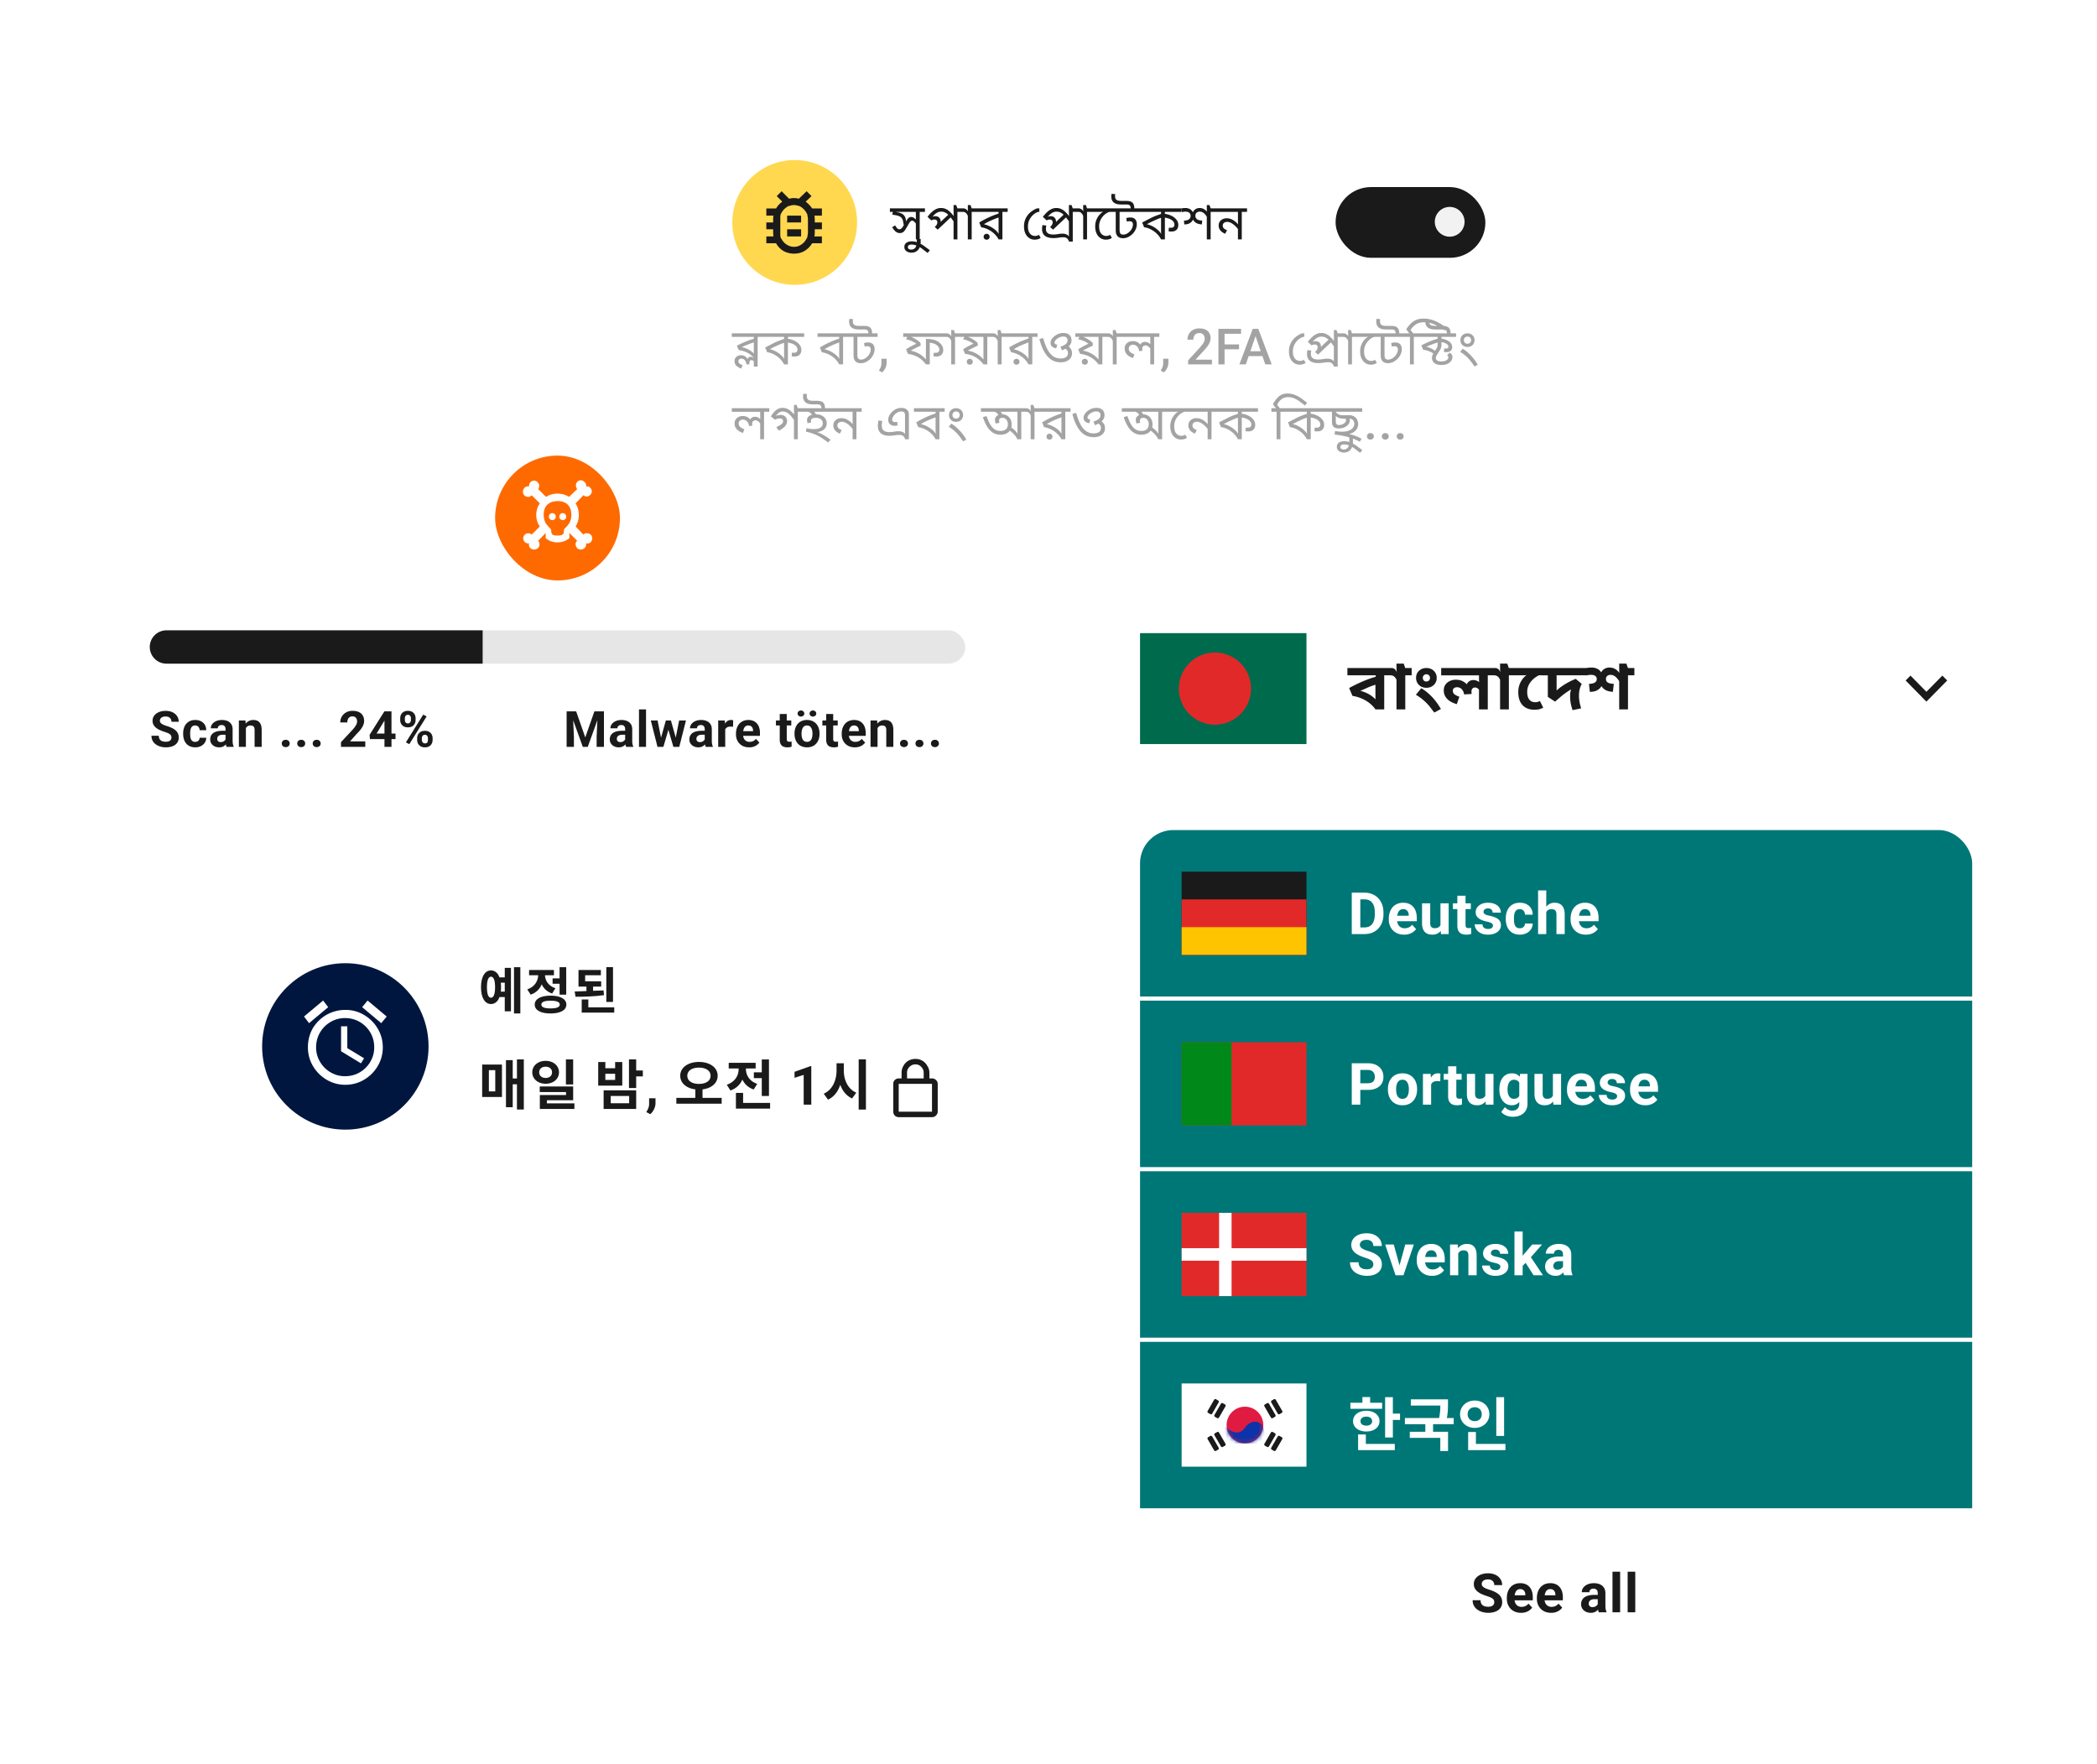 <svg xmlns="http://www.w3.org/2000/svg" width="504" height="424" fill="none" xmlns:v="https://vecta.io/nano"><style><![CDATA[.B{fill:#fff}.C{fill:#1a1a1a}.D{fill-rule:evenodd}.E{color-interpolation-filters:sRGB}.F{flood-opacity:0}.G{fill:#e22929}.H{shape-rendering:crispEdges}]]></style><path d="M4 0h500v420H4z" class="B"/><g filter="url(#B)"><rect x="45" y="211.5" width="206" height="70" rx="12" class="B"/><circle cx="83" cy="246.5" r="20" fill="#00163e"/><path d="M78.879 237.065l-4.594 3.843-1.219-1.593 4.594-3.844 1.219 1.594zm9.469-1.594l-1.312 1.594 4.594 3.843 1.313-1.593-4.594-3.844zm-4.875 6.187v5.25l4.031 2.438-.75 1.219-4.781-2.907v-6h1.5zm-.469-3.937a8.68 8.68 0 0 1 4.5 1.219c1.375.812 2.469 1.906 3.281 3.281s1.219 2.875 1.219 4.5-.406 3.125-1.219 4.5-1.906 2.469-3.281 3.281a8.68 8.68 0 0 1-4.5 1.219 8.68 8.68 0 0 1-4.5-1.219c-1.375-.812-2.469-1.906-3.281-3.281s-1.219-2.875-1.219-4.5.375-3.125 1.125-4.5c.813-1.375 1.906-2.469 3.281-3.281 1.438-.813 2.969-1.219 4.594-1.219zm-7.031 9a6.72 6.72 0 0 0 .938 3.469 7.02 7.02 0 0 0 2.531 2.531 6.72 6.72 0 0 0 3.469.937c1.313 0 2.5-.312 3.563-.937a7.02 7.02 0 0 0 2.531-2.531 6.72 6.72 0 0 0 .938-3.469c0-1.313-.312-2.5-.937-3.563a7.02 7.02 0 0 0-2.531-2.531c-1.062-.625-2.25-.937-3.562-.937a6.72 6.72 0 0 0-3.469.937 7.02 7.02 0 0 0-2.531 2.531c-.625 1.063-.937 2.25-.937 3.563z" class="B"/><path d="M119.924 229.904h1.848v1.284h-1.848v-1.284zm0 3.432h1.848v1.296h-1.848v-1.296zm3.612-5.88h1.524v11.112h-1.524v-11.112zm-2.22.168h1.488v10.44h-1.488v-10.44zm-3.312.612c1.476 0 2.424 1.524 2.424 4.032 0 2.52-.948 4.044-2.424 4.044-1.464 0-2.4-1.524-2.4-4.044 0-2.508.936-4.032 2.4-4.032zm0 1.5c-.612 0-.972.84-.972 2.532 0 1.704.36 2.532.972 2.532.624 0 .984-.828.984-2.532 0-1.692-.36-2.532-.984-2.532zm14.807.408h2.112v1.296h-2.112v-1.296zm1.68-2.688h1.596v6.6h-1.596v-6.6zm-2.172 6.84c2.352 0 3.804.804 3.804 2.148 0 1.356-1.452 2.136-3.804 2.136s-3.804-.78-3.804-2.136c0-1.344 1.452-2.148 3.804-2.148zm0 1.212c-1.44 0-2.208.3-2.208.936 0 .624.768.924 2.208.924 1.452 0 2.22-.3 2.22-.924 0-.636-.768-.936-2.22-.936zm-2.964-6.936h1.296v.696c0 2.124-.984 4.068-3.108 4.788l-.816-1.26c1.836-.624 2.628-2.1 2.628-3.528v-.696zm.336 0h1.284v.696c0 1.308.756 2.664 2.508 3.252l-.78 1.26c-2.064-.684-3.012-2.532-3.012-4.512v-.696zm-2.532-.444h5.976v1.272h-5.976v-1.272zm11.88 2.724h5.448v1.272h-5.448v-1.272zm1.908.816h1.596v2.124h-1.596v-2.124zm-1.908-3.54h5.376v1.272h-3.78v1.98h-1.596v-3.252zm6.684-.684h1.608v8.364h-1.608v-8.364zm-5.916 9.66h7.824v1.272h-7.824v-1.272zm0-1.884h1.596v2.364h-1.596v-2.364zm-1.488-.66l-.192-1.26 6.936-.264.108 1.14c-2.316.336-4.812.384-6.852.384z" class="C"/><path d="M124.245 249.619h1.651v12.038h-1.651v-12.038zm-1.443 4.589h1.989v1.391h-1.989v-1.391zm-1.196-4.407h1.625v11.31h-1.625v-11.31zm-5.72 1.053h4.758v7.8h-4.758v-7.8zm3.146 1.352h-1.534v5.096h1.534v-5.096zm12.108-2.236c1.833 0 3.211 1.144 3.211 2.756 0 1.599-1.378 2.743-3.211 2.743s-3.211-1.144-3.211-2.743c0-1.612 1.378-2.756 3.211-2.756zm0 1.404c-.884 0-1.547.494-1.547 1.352s.663 1.352 1.547 1.352 1.534-.494 1.534-1.352-.65-1.352-1.534-1.352zm4.875-1.755h1.742v6.019h-1.742v-6.019zm-6.292 6.513h8.034v3.302h-6.318v1.456h-1.69v-2.704h6.292v-.715h-6.318v-1.339zm.026 4.056h8.307v1.339h-8.307v-1.339zm15.327-3.133h7.826v4.472h-7.826v-4.472zm6.136 1.352h-4.433v1.755h4.433v-1.755zm-.039-8.788h1.729v6.877h-1.729v-6.877zm1.248 2.665h2.08v1.417h-2.08v-1.417zm-8.645-2.028h1.716v1.495h2.353v-1.495h1.716v5.668h-5.785v-5.668zm1.716 2.821v1.482h2.353v-1.482h-2.353zm12.056 5.881l-.006 1.225c0 .469-.119.943-.356 1.421s-.529.87-.888 1.175l-.952-.489.311-.584a3.48 3.48 0 0 0 .253-.641c.068-.233.102-.497.102-.794v-1.313h1.536zm9.57-2.566h1.729v2.743h-1.729v-2.743zm.871-6.162c2.574 0 4.498 1.313 4.498 3.315 0 2.028-1.924 3.328-4.498 3.328s-4.498-1.3-4.498-3.328c0-2.002 1.924-3.315 4.498-3.315zm0 1.365c-1.651 0-2.795.728-2.795 1.95 0 1.248 1.144 1.963 2.795 1.963s2.795-.715 2.795-1.963c0-1.222-1.144-1.95-2.795-1.95zm-5.434 7.267h10.894v1.404h-10.894v-1.404zm18.635-6.136h2.808v1.391h-2.808v-1.391zm1.898-3.094h1.729v8.775h-1.729v-8.775zm-6.214 10.439h8.216v1.378h-8.216v-1.378zm0-2.405h1.729v3.224h-1.729v-3.224zm.65-6.461h1.404v.754c0 2.262-1.066 4.355-3.38 5.122l-.871-1.378c1.989-.65 2.847-2.223 2.847-3.744v-.754zm.364 0h1.391v.754c0 1.404.819 2.899 2.717 3.536l-.845 1.352c-2.236-.741-3.263-2.743-3.263-4.888v-.754zm-2.743-.767h6.474v1.365h-6.474v-1.365zm19.845.801v9.261h-1.828v-7.154l-2.197.698v-1.44l3.828-1.365h.197zm6.072-.697h1.404v1.755c0 3.094-1.066 5.889-3.458 6.994l-1.027-1.43c2.093-.91 3.081-3.224 3.081-5.564v-1.755zm.338 0h1.404v1.755c0 2.223.949 4.433 3.003 5.317l-1.014 1.391c-2.327-1.066-3.393-3.744-3.393-6.708v-1.755zm4.979-.936h1.742v12.077h-1.742v-12.077z" class="C"/><path d="M224 254.188c.375 0 .688.124.938.374.291.25.437.563.437.938v6.688c0 .333-.146.645-.437.937-.25.25-.563.375-.938.375h-8c-.333 0-.646-.125-.938-.375-.25-.292-.374-.604-.374-.937V255.5c0-.375.124-.688.374-.938.292-.25.605-.374.938-.374h.688v-1.376c0-.583.145-1.124.437-1.624a3.12 3.12 0 0 1 1.187-1.25c.542-.292 1.105-.438 1.688-.438.625 0 1.188.146 1.688.438a3.12 3.12 0 0 1 1.187 1.25c.333.5.5 1.041.5 1.624v1.376H224zm-6-1.376v1.376h4v-1.376a1.87 1.87 0 0 0-.562-1.374c-.376-.417-.855-.626-1.438-.626-.542 0-1.021.209-1.438.626a1.87 1.87 0 0 0-.562 1.374zm-2 2.688v6.688h8V255.5h-8z" class="C"/></g><g filter="url(#C)"><rect x="24" y="91.5" width="220" height="99.077" rx="12" class="B H"/><rect x="119" y="103.5" width="30" height="30" rx="15" fill="#ff6a00"/><path d="M141.93 122.484h.078c.156.208.26.442.312.703.052.208.026.442-.078.703s-.286.469-.547.625c-.26.104-.547.13-.859.078.104.417 0 .781-.313 1.094-.26.26-.572.39-.937.39-.313 0-.599-.104-.859-.312-.209-.261-.339-.573-.391-.938 0-.364.13-.651.391-.859l-1.875-1.875v1.25c-.834.677-1.797 1.016-2.891 1.016-1.042 0-1.979-.339-2.813-1.016v-1.25l-1.796 1.875c.208.26.312.573.312.938 0 .312-.13.598-.391.859-.26.208-.572.312-.937.312-.313 0-.625-.13-.938-.39-.26-.313-.338-.677-.234-1.094-.417.052-.755-.052-1.016-.312s-.39-.547-.39-.86c0-.364.104-.651.312-.859.261-.261.547-.391.86-.391.364 0 .651.104.859.313l1.953-1.953c-.573-.834-.859-1.745-.859-2.735 0-1.042.286-1.979.859-2.812l-1.953-1.953c-.208.26-.495.39-.859.39a1.28 1.28 0 0 1-.938-.39c-.208-.261-.312-.547-.312-.86a1.28 1.28 0 0 1 .39-.937c.313-.313.677-.417 1.094-.313-.052-.417.052-.755.313-1.015s.546-.391.859-.391c.365 0 .651.13.859.391.261.208.391.468.391.781a1.64 1.64 0 0 1-.234.859l1.875 1.875c.833-.521 1.744-.781 2.734-.781 1.042 0 1.979.26 2.812.781l1.954-1.875a1.34 1.34 0 0 1-.313-.859c0-.365.104-.651.313-.86.26-.26.546-.39.859-.39.365 0 .677.156.937.469.313.26.417.598.313 1.015.417-.104.755 0 1.016.313.26.26.39.547.39.859s-.13.599-.39.859c-.209.209-.469.339-.782.391-.312 0-.599-.104-.859-.312l-1.875 1.953c.521.833.781 1.77.781 2.812a5.06 5.06 0 0 1-.781 2.735l1.875 1.953c.26-.261.547-.365.859-.313.365 0 .651.104.86.313zm-7.891-8.047c-1.042 0-1.875.286-2.5.859-.573.573-.859 1.38-.859 2.422 0 .833.182 1.536.547 2.109.208.313.52.677.937 1.094l.156.156c.104.105.157.313.157.625.052.313.13.547.234.704.208.208.625.312 1.25.312.677 0 1.12-.104 1.328-.312.156-.157.234-.391.234-.704s.053-.52.157-.625l.156-.156c.417-.417.729-.781.937-1.094.365-.573.547-1.276.547-2.109 0-1.042-.286-1.849-.859-2.422s-1.38-.859-2.422-.859zm-.469 3.75c0-.261-.078-.469-.234-.625s-.365-.235-.625-.235a.75.75 0 0 0-.547.235c-.156.156-.234.39-.234.703 0 .26.13.469.39.625.313.156.599.156.86 0s.39-.391.39-.703zm2.5 0c0-.261-.078-.469-.234-.625s-.365-.235-.625-.235a.75.75 0 0 0-.547.235c-.156.156-.234.39-.234.703 0 .26.13.469.39.625.313.156.599.156.86 0s.39-.391.39-.703z" class="B"/><rect x="36" y="145.5" width="196" height="8" rx="4" fill="#e6e6e6"/><path d="M36 149.5a4 4 0 0 1 4-4h76v8H40a4 4 0 0 1-4-4z" class="C"/><path d="M41.203 171.268c0-.153-.023-.289-.07-.411a.77.77 0 0 0-.246-.339c-.121-.106-.291-.209-.51-.311s-.502-.207-.85-.316c-.387-.125-.754-.266-1.101-.422a4.56 4.56 0 0 1-.914-.545 2.45 2.45 0 0 1-.621-.733c-.148-.277-.223-.599-.223-.966a2 2 0 0 1 .234-.967c.156-.293.375-.543.656-.75s.613-.373.996-.487a4.52 4.52 0 0 1 1.272-.169c.629 0 1.178.113 1.647.339s.832.538 1.09.932.393.846.393 1.354h-1.746a1.32 1.32 0 0 0-.158-.657c-.102-.191-.258-.341-.469-.451s-.469-.164-.785-.164c-.305 0-.559.047-.762.141s-.356.213-.457.369-.152.324-.152.515a.75.75 0 0 0 .105.393c.074.117.184.227.328.328a2.9 2.9 0 0 0 .533.287c.211.09.455.178.732.264a7.81 7.81 0 0 1 1.225.475 3.79 3.79 0 0 1 .891.591c.238.219.418.467.539.744a2.34 2.34 0 0 1 .182.944 2.22 2.22 0 0 1-.217.996c-.145.293-.354.541-.627.744s-.6.358-.978.463a4.76 4.76 0 0 1-1.272.158 4.84 4.84 0 0 1-1.248-.164c-.41-.113-.783-.283-1.119-.51a2.56 2.56 0 0 1-.797-.867c-.199-.351-.299-.767-.299-1.248h1.764a1.65 1.65 0 0 0 .123.674 1.12 1.12 0 0 0 .346.445 1.46 1.46 0 0 0 .539.246 2.94 2.94 0 0 0 .691.077c.305 0 .555-.043.75-.129s.346-.205.439-.358.146-.324.146-.515zm5.705 1.031c.207 0 .391-.039.551-.117s.285-.196.375-.34c.094-.149.142-.322.146-.522h1.588c-.004.446-.123.842-.357 1.19s-.549.615-.943.814-.836.293-1.324.293-.922-.082-1.289-.246-.666-.391-.908-.68a2.97 2.97 0 0 1-.545-1.019c-.121-.391-.182-.809-.182-1.254v-.17c0-.449.061-.867.182-1.254s.303-.73.545-1.019.545-.522.908-.686.789-.246 1.277-.246c.52 0 .975.1 1.365.299s.703.484.926.855.342.803.346 1.307h-1.588a1.32 1.32 0 0 0-.135-.574c-.082-.172-.203-.309-.363-.41a1.01 1.01 0 0 0-.58-.159c-.246 0-.447.053-.604.159a1.01 1.01 0 0 0-.363.421c-.086.176-.146.377-.182.604s-.047.457-.047.703v.17c0 .246.016.482.047.709s.09.428.176.603.213.315.369.416.359.153.609.153zm7.299-.229v-2.824c0-.203-.033-.377-.1-.521a.74.74 0 0 0-.311-.346c-.137-.082-.314-.123-.533-.123-.187 0-.35.033-.486.099a.71.71 0 0 0-.316.276.76.76 0 0 0-.111.416h-1.687a1.65 1.65 0 0 1 .188-.768c.125-.242.307-.455.545-.638s.522-.334.85-.44.703-.158 1.113-.158c.492 0 .93.082 1.313.246s.684.41.902.738.334.739.334 1.231v2.713c0 .347.022.633.065.855a2.24 2.24 0 0 0 .188.574v.1h-1.705c-.082-.172-.145-.387-.187-.645s-.059-.523-.059-.785zm.223-2.431l.012.955h-.943c-.223 0-.416.025-.58.076a1.08 1.08 0 0 0-.404.217.84.84 0 0 0-.234.316c-.047.121-.07.254-.07.399a.78.78 0 0 0 .1.392c.066.113.162.203.287.27.125.062.271.093.439.093.254 0 .475-.05.662-.152s.332-.226.434-.375.16-.289.164-.422l.445.715c-.062.16-.148.326-.258.498s-.24.334-.404.486-.361.272-.592.37c-.23.093-.504.14-.82.14-.402 0-.768-.08-1.096-.24a2 2 0 0 1-.774-.674c-.187-.289-.281-.617-.281-.984 0-.332.063-.627.188-.885s.309-.475.551-.65.553-.315.92-.405.793-.14 1.277-.14h.978zm4.668-1.125v4.986h-1.687v-6.34h1.582l.105 1.354zm-.246 1.593h-.457c0-.468.06-.89.182-1.265s.291-.701.51-.967.478-.475.779-.615.645-.217 1.02-.217c.297 0 .568.043.815.129s.457.223.633.41.316.436.41.744.147.686.147 1.131v4.043H61.19v-4.049c0-.281-.039-.5-.117-.656s-.193-.266-.346-.328c-.148-.067-.332-.1-.551-.1-.226 0-.424.045-.592.135a1.18 1.18 0 0 0-.41.375c-.105.156-.186.34-.24.551s-.082.437-.082.679zm8.868 2.579a.84.84 0 0 1 .258-.627c.176-.168.408-.252.697-.252s.52.084.691.252a.83.83 0 0 1 .264.627c0 .25-.088.459-.264.626s-.402.252-.691.252-.522-.084-.697-.252-.258-.376-.258-.626zm3.719 0a.84.84 0 0 1 .258-.627c.176-.168.408-.252.697-.252s.52.084.691.252a.83.83 0 0 1 .264.627c0 .25-.088.459-.264.626s-.402.252-.691.252-.521-.084-.697-.252-.258-.376-.258-.626zm3.719 0a.84.84 0 0 1 .258-.627c.176-.168.408-.252.697-.252s.519.084.691.252a.83.83 0 0 1 .264.627c0 .25-.088.459-.264.626s-.402.252-.691.252-.522-.084-.697-.252-.258-.376-.258-.626zm12.629-.504v1.318h-5.836v-1.125l2.76-2.959a8.2 8.2 0 0 0 .656-.814c.16-.239.275-.452.346-.639a1.51 1.51 0 0 0 .111-.545c0-.258-.043-.479-.129-.662a.96.96 0 0 0-.381-.434c-.164-.101-.367-.152-.609-.152-.258 0-.48.062-.668.187s-.324.299-.422.522-.141.475-.141.756h-1.693c0-.508.121-.973.363-1.395a2.66 2.66 0 0 1 1.025-1.013c.441-.254.965-.381 1.57-.381.598 0 1.102.097 1.512.293a2.03 2.03 0 0 1 .938.832c.215.359.322.789.322 1.289 0 .281-.045.556-.135.826s-.219.531-.387.797-.363.527-.598.797l-.779.838-1.482 1.664h3.656zm7.27-1.87v1.325H88.91l-.082-1.026 3.557-5.642h1.342l-1.453 2.431-1.77 2.912h4.553zm-.967-5.343v8.531h-1.687v-8.531h1.688zm2.096 2.092v-.452c0-.324.07-.619.211-.884s.348-.479.621-.639.609-.24 1.008-.24c.41 0 .752.08 1.025.24s.484.373.621.639.211.56.211.884v.452a1.84 1.84 0 0 1-.211.873 1.56 1.56 0 0 1-.615.638c-.274.16-.611.24-1.014.24s-.748-.08-1.025-.24a1.6 1.6 0 0 1-.621-.638 1.84 1.84 0 0 1-.211-.873zm1.119-.452v.452c0 .136.025.267.076.392a.73.73 0 0 0 .246.299c.113.074.25.111.41.111.168 0 .305-.037.41-.111s.184-.178.234-.299.076-.256.076-.392v-.452c0-.144-.027-.277-.082-.398s-.131-.225-.24-.299-.242-.117-.41-.117c-.156 0-.289.039-.398.117s-.191.174-.246.299a1.02 1.02 0 0 0-.076.398zm2.959 5.25v-.451c0-.32.07-.613.211-.879s.353-.478.627-.638.617-.241 1.019-.241.746.08 1.02.241.48.373.621.638a1.86 1.86 0 0 1 .211.879v.451c0 .321-.071.614-.211.879a1.56 1.56 0 0 1-.615.639c-.274.16-.612.24-1.014.24s-.748-.08-1.026-.24-.488-.373-.632-.639a1.84 1.84 0 0 1-.211-.879zm1.125-.451v.451c0 .141.031.274.093.399s.149.224.258.299c.114.074.244.111.393.111.187 0 .334-.037.439-.111a.56.56 0 0 0 .217-.299 1.22 1.22 0 0 0 .065-.399v-.451c0-.14-.028-.271-.082-.392s-.137-.225-.247-.299a.66.66 0 0 0-.404-.117c-.164 0-.301.039-.41.117a.69.69 0 0 0-.24.299c-.055.121-.082.252-.082.392zm1.148-5.22l-4.166 6.667-.82-.433 4.166-6.668.82.434z" class="C"/><path d="M136.988 164.969h1.488l2.191 6.263 2.192-6.263h1.488l-3.082 8.531h-1.195l-3.082-8.531zm-.803 0h1.482l.27 6.105v2.426h-1.752v-8.531zm7.482 0h1.489v8.531h-1.758v-2.426l.269-6.105zm6.584 7.101v-2.824c0-.203-.033-.377-.099-.521a.74.74 0 0 0-.311-.346c-.136-.082-.314-.123-.533-.123-.187 0-.35.033-.486.099s-.242.155-.317.276-.111.256-.111.416h-1.688a1.65 1.65 0 0 1 .188-.768 1.91 1.91 0 0 1 .545-.638c.238-.188.521-.334.85-.44a3.68 3.68 0 0 1 1.113-.158c.492 0 .929.082 1.312.246s.684.41.903.738.334.739.334 1.231v2.713a4.65 4.65 0 0 0 .064.855 2.25 2.25 0 0 0 .188.574v.1h-1.706c-.082-.172-.144-.387-.187-.645a5.31 5.31 0 0 1-.059-.785zm.223-2.431l.012.955h-.944c-.222 0-.416.025-.58.076s-.298.123-.404.217-.184.195-.234.316-.071.254-.071.399.034.275.1.392.162.203.287.27a.98.98 0 0 0 .44.093c.253 0 .474-.05.662-.152s.332-.226.433-.375.16-.289.164-.422l.446.715a2.97 2.97 0 0 1-.258.498c-.106.172-.24.334-.405.486s-.361.272-.591.37a2.19 2.19 0 0 1-.821.14c-.402 0-.767-.08-1.095-.24a2 2 0 0 1-.774-.674c-.187-.289-.281-.617-.281-.984 0-.332.062-.627.187-.885a1.72 1.72 0 0 1 .551-.65c.246-.18.553-.315.92-.405s.793-.14 1.278-.14h.978zm4.797-5.139v9h-1.693v-9h1.693zm3.444 7.359l1.318-4.699h1.072l-.345 1.846-1.319 4.494h-.896l.17-1.641zm-.668-4.699l.943 4.694.088 1.646h-1.055l-1.605-6.34h1.629zm4.265 4.617l.92-4.617h1.635l-1.605 6.34h-1.049l.099-1.723zm-1.06-4.617l1.312 4.664.182 1.676h-.902l-1.319-4.488-.334-1.852h1.061zm8.125 4.91v-2.824a1.23 1.23 0 0 0-.1-.521.74.74 0 0 0-.31-.346c-.137-.082-.315-.123-.533-.123a1.11 1.11 0 0 0-.487.099.71.71 0 0 0-.316.276c-.074.117-.111.256-.111.416h-1.688a1.65 1.65 0 0 1 .188-.768c.125-.242.306-.455.544-.638s.522-.334.85-.44a3.68 3.68 0 0 1 1.113-.158c.493 0 .93.082 1.313.246s.683.41.902.738.334.739.334 1.231v2.713c0 .347.022.633.065.855a2.25 2.25 0 0 0 .187.574v.1h-1.705c-.082-.172-.144-.387-.187-.645s-.059-.523-.059-.785zm.223-2.431l.011.955h-.943a1.96 1.96 0 0 0-.58.076c-.164.051-.299.123-.404.217s-.184.195-.235.316-.07.254-.07.399.033.275.1.392.162.203.287.27c.125.062.271.093.439.093.254 0 .475-.05.662-.152a1.2 1.2 0 0 0 .434-.375c.105-.148.16-.289.164-.422l.445.715c-.062.16-.148.326-.258.498a2.3 2.3 0 0 1-.404.486c-.164.149-.361.272-.592.37-.23.093-.504.14-.82.14-.402 0-.768-.08-1.096-.24s-.582-.389-.773-.674-.281-.617-.281-.984c0-.332.062-.627.187-.885a1.72 1.72 0 0 1 .551-.65c.246-.18.553-.315.92-.405s.793-.14 1.277-.14h.979zm4.703-1.096v4.957h-1.688v-6.34h1.588l.1 1.383zm1.91-1.424l-.029 1.565-.299-.03-.311-.017a1.87 1.87 0 0 0-.621.093 1.11 1.11 0 0 0-.433.264c-.114.117-.2.26-.258.428s-.086.359-.094.574l-.34-.105a4.87 4.87 0 0 1 .123-1.131 3.12 3.12 0 0 1 .358-.908c.16-.258.355-.457.586-.598s.494-.211.791-.211a1.9 1.9 0 0 1 .287.023c.097.012.178.03.24.053zm3.836 6.498c-.492 0-.933-.078-1.324-.234a2.9 2.9 0 0 1-.996-.662c-.27-.282-.477-.608-.621-.979s-.217-.773-.217-1.195v-.235c0-.48.068-.919.205-1.318s.332-.744.586-1.037a2.57 2.57 0 0 1 .937-.674c.368-.16.782-.24 1.243-.24a3.01 3.01 0 0 1 1.195.223c.348.148.639.359.873.632a2.74 2.74 0 0 1 .539.985c.121.379.182.801.182 1.265v.704h-5.039v-1.125h3.381v-.129c0-.235-.043-.444-.129-.627-.082-.188-.207-.336-.375-.446s-.383-.164-.645-.164c-.223 0-.414.049-.574.147a1.13 1.13 0 0 0-.393.41c-.097.176-.172.383-.222.621s-.071.492-.071.773v.235a2.23 2.23 0 0 0 .106.703 1.73 1.73 0 0 0 .31.557 1.42 1.42 0 0 0 .493.363c.195.086.416.129.662.129.304 0 .588-.059.849-.176.266-.121.494-.303.686-.545l.82.891c-.133.191-.314.375-.545.551s-.5.32-.82.433-.686.164-1.096.164zm10.133-6.457v1.195h-3.691v-1.195h3.691zm-2.777-1.564h1.688v5.994c0 .183.023.324.07.422s.125.166.222.205a1.11 1.11 0 0 0 .37.053l.281-.012.217-.035.006 1.242a3.13 3.13 0 0 1-.469.111 3.41 3.41 0 0 1-.557.041 2.42 2.42 0 0 1-.973-.181 1.34 1.34 0 0 1-.632-.598c-.149-.274-.223-.633-.223-1.078v-6.164zm3.555 4.799v-.124c0-.464.066-.892.199-1.283s.326-.736.58-1.025.567-.514.938-.674.797-.246 1.277-.246.908.082 1.283.246a2.59 2.59 0 0 1 .944.674c.257.289.453.631.586 1.025a3.99 3.99 0 0 1 .199 1.283v.124c0 .46-.067.888-.199 1.283a3.01 3.01 0 0 1-.586 1.025c-.254.289-.567.514-.938.674s-.797.24-1.277.24a3.24 3.24 0 0 1-1.283-.24 2.65 2.65 0 0 1-.944-.674c-.254-.293-.447-.635-.58-1.025s-.199-.823-.199-1.283zm1.687-.124v.124a3.73 3.73 0 0 0 .071.744c.047.23.121.433.222.609s.243.307.41.404.374.147.616.147c.234 0 .435-.049.603-.147s.303-.232.405-.404.175-.379.222-.609.076-.479.076-.744v-.124a3.3 3.3 0 0 0-.076-.726c-.047-.231-.123-.434-.228-.609-.102-.18-.237-.321-.405-.422s-.371-.153-.609-.153-.441.051-.609.153a1.2 1.2 0 0 0-.405.422c-.101.175-.175.378-.222.609a3.57 3.57 0 0 0-.071.726zm-.949-4.781a.67.67 0 0 1 .229-.515.81.81 0 0 1 .574-.217c.234 0 .428.072.58.217s.228.312.228.515-.076.375-.228.516-.346.211-.58.211c-.227 0-.418-.071-.574-.211s-.229-.313-.229-.516zm2.877.006c0-.207.076-.381.229-.521a.81.81 0 0 1 .574-.211c.23 0 .422.07.574.211a.67.67 0 0 1 .234.521.67.67 0 0 1-.234.516.83.83 0 0 1-.574.205c-.231 0-.422-.069-.574-.205s-.229-.313-.229-.516zm6.772 1.664v1.195h-3.692v-1.195h3.692zm-2.778-1.564h1.688v5.994c0 .183.023.324.07.422s.125.166.223.205.221.053.369.053l.281-.012.217-.035.006 1.242a3.13 3.13 0 0 1-.469.111c-.168.028-.353.041-.556.041-.372 0-.696-.06-.973-.181s-.484-.325-.633-.598-.223-.633-.223-1.078v-6.164zm6.895 8.021c-.492 0-.933-.078-1.324-.234a2.9 2.9 0 0 1-.996-.662c-.27-.282-.477-.608-.621-.979s-.217-.773-.217-1.195v-.235c0-.48.068-.919.205-1.318s.332-.744.586-1.037a2.57 2.57 0 0 1 .937-.674c.368-.16.782-.24 1.243-.24a3.01 3.01 0 0 1 1.195.223c.348.148.639.359.873.632a2.74 2.74 0 0 1 .539.985c.121.379.182.801.182 1.265v.704h-5.039v-1.125h3.381v-.129c0-.235-.043-.444-.129-.627-.082-.188-.207-.336-.375-.446s-.383-.164-.645-.164c-.223 0-.414.049-.574.147a1.13 1.13 0 0 0-.393.41c-.097.176-.172.383-.222.621s-.071.492-.071.773v.235a2.23 2.23 0 0 0 .106.703 1.73 1.73 0 0 0 .31.557 1.42 1.42 0 0 0 .493.363c.195.086.416.129.662.129.304 0 .588-.059.849-.176s.494-.303.686-.545l.82.891c-.133.191-.314.375-.545.551s-.5.32-.82.433-.686.164-1.096.164zm5.453-5.103v4.986h-1.687v-6.34h1.582l.105 1.354zm-.246 1.593h-.457a4.11 4.11 0 0 1 .182-1.265 2.88 2.88 0 0 1 .51-.967c.218-.27.478-.475.779-.615s.645-.217 1.02-.217c.296 0 .568.043.814.129s.457.223.633.41.316.436.41.744.146.686.146 1.131v4.043h-1.699v-4.049c0-.281-.039-.5-.117-.656s-.193-.266-.346-.328c-.148-.067-.332-.1-.55-.1-.227 0-.424.045-.592.135s-.301.215-.41.375-.186.34-.241.551a2.73 2.73 0 0 0-.082.679zm5.641 2.579a.84.84 0 0 1 .258-.627c.176-.168.408-.252.697-.252s.52.084.692.252.263.377.263.627a.83.83 0 0 1-.263.626c-.172.168-.403.252-.692.252s-.521-.084-.697-.252-.258-.376-.258-.626zm3.719 0a.84.84 0 0 1 .258-.627c.176-.168.408-.252.697-.252s.52.084.692.252.263.377.263.627a.83.83 0 0 1-.263.626c-.172.168-.403.252-.692.252s-.521-.084-.697-.252-.258-.376-.258-.626zm3.719 0a.84.84 0 0 1 .258-.627c.176-.168.408-.252.697-.252s.52.084.691.252a.83.83 0 0 1 .264.627c0 .25-.088.459-.264.626-.171.168-.402.252-.691.252s-.521-.084-.697-.252-.258-.376-.258-.626z" class="C"/></g><g filter="url(#D)"><rect x="158" y="20.5" width="217" height="96" rx="12" class="B H"/><circle cx="191" cy="47.5" r="15" fill="#ffd850"/><path d="M195.199 44.141h2.343v1.719h-1.797c.052.313.079.573.079.781v.859h1.718v1.641h-1.718V50c0 .208-.027.495-.079.859h1.797V52.5h-2.343a5.39 5.39 0 0 1-1.875 1.875c-.73.417-1.563.625-2.5.625a5.23 5.23 0 0 1-2.5-.625 4.77 4.77 0 0 1-1.797-1.875h-2.344v-1.641h1.719a6.47 6.47 0 0 1-.078-.859v-.859h-1.641V47.5h1.641v-.859c0-.208.026-.469.078-.781h-1.719v-1.719h2.344c.364-.625.859-1.172 1.484-1.641l-1.328-1.328L187.855 40l1.797 1.797c.416-.104.807-.156 1.172-.156a4.24 4.24 0 0 1 1.171.156L193.87 40l1.172 1.172-1.406 1.328c.625.469 1.146 1.016 1.563 1.641zM194.183 50v-3.359c0-.156-.026-.338-.078-.547l-.078-.547-.313-.547c-.26-.417-.599-.781-1.015-1.094l-.469-.312-.625-.156c-.521-.156-1.042-.156-1.563 0l-.625.156-.468.312A4.03 4.03 0 0 0 187.933 45l-.313.547-.078.547v.547V50v.625l.078.547.313.469c.312.521.729.938 1.25 1.25s1.068.469 1.641.469c.625 0 1.171-.156 1.64-.469.521-.312.938-.729 1.25-1.25l.313-.547.078-.547a2.3 2.3 0 0 0 .078-.547zm-5-.859h3.359v1.719h-3.359v-1.719zm3.359-3.281h-3.359V47.5h3.359v-1.641z" class="C"/><path d="M222.304 44.113v.852h-1.26v6.612h-.924v-4.236l.276.756c-.248-.328-.464-.58-.648-.756-.176-.176-.348-.264-.516-.264a.55.55 0 0 0-.312.096c-.096.064-.204.188-.324.372-.12.176-.28.448-.48.816l-.588.972c-.176.248-.364.432-.564.552-.192.112-.428.168-.708.168-.216 0-.424-.044-.624-.132a2.08 2.08 0 0 1-.588-.432 6.02 6.02 0 0 1-.624-.84l.732-.444c.216.384.396.636.54.756s.3.18.468.18a.68.68 0 0 0 .384-.12c.128-.088.264-.236.408-.444a7.34 7.34 0 0 0 .516-.852l.276-.396c.208-.432.408-.728.6-.888.192-.168.404-.252.636-.252a1.17 1.17 0 0 1 .708.228c.216.144.464.368.744.672l-.24.012c-.032-.184-.052-.356-.06-.516l-.012-.504v-1.116h-6.24v-.852h8.424zm-5.052 4.212L217 47.029c-.08-.32-.224-.568-.432-.744-.2-.184-.472-.32-.816-.408-.344-.096-.776-.176-1.296-.24l.18-.912.648.24a6.11 6.11 0 0 1 1.14.276 1.99 1.99 0 0 1 .732.444c.192.176.336.396.432.66s.16.584.192.96l-.528 1.02zm1.734 6.444a2.03 2.03 0 0 1-.708-.144c-.256-.088-.472-.232-.648-.432-.184-.2-.276-.468-.276-.804 0-.408.156-.736.468-.984.312-.24.748-.36 1.308-.36.496 0 .976.088 1.44.264a7.83 7.83 0 0 1 1.404.756l1.512 1.116-.54.648-1.464-1.116c-.44-.296-.856-.52-1.248-.672s-.78-.228-1.164-.228c-.288 0-.504.056-.648.168s-.216.256-.216.432c0 .224.08.38.24.468a.99.99 0 0 0 .54.144c.296 0 .536-.064.72-.192a1.24 1.24 0 0 0 .408-.456 1.88 1.88 0 0 0 .192-.576c.032-.192.048-.364.048-.516v-.804h.924v.636c0 .224-.024.484-.072.78-.056.304-.16.596-.312.876-.16.288-.392.524-.696.708-.304.192-.708.288-1.212.288zm12.383-10.656v.852h-1.26v6.612h-.924v-4.752l.264.768-.9-1.224c-.272-.344-.532-.624-.78-.84a2.4 2.4 0 0 0-.732-.468c-.248-.104-.516-.156-.804-.156-.32 0-.612.06-.876.18-.256.12-.492.28-.708.48s-.416.416-.6.648l-.096.024c.128-.08.252-.14.372-.18.128-.04.268-.06.42-.06.464 0 .804.128 1.02.384.216.248.324.556.324.924l-.012.252c-.008.08-.02.14-.036.18l-.204-.072.276-.3.276-.288.312-.3 1.488-1.392.588.636-3.408 3.216-.708-.66.984-.936-.432.516-.36.276c.12-.136.22-.28.3-.432a1.1 1.1 0 0 0 .132-.54c0-.2-.06-.36-.18-.48s-.296-.18-.528-.18c-.128 0-.252.016-.372.048s-.244.088-.372.168l-.912-.864c.32-.424.648-.792.984-1.104.336-.32.688-.568 1.056-.744a2.62 2.62 0 0 1 1.188-.276c.448 0 .852.084 1.212.252s.708.42 1.044.756c.336.328.688.744 1.056 1.248l-.216-.06-.048-.624-.012-.72v-1.56h.636l.276.792h1.272zm3.428 0v.852h-1.26v6.612h-.924v-5.628a1.83 1.83 0 0 0-.432-.696c-.184-.192-.424-.288-.72-.288h-.096v-.852h.18c.192 0 .392.064.6.192.208.12.376.308.504.564-.008-.04-.016-.132-.024-.276l-.012-.372v-.9h.648l.264.792h1.272zm7.386 0v.852h-1.26v6.612h-.924c-.24-.48-.572-.92-.996-1.32a5.89 5.89 0 0 0-1.44-1.032 5.69 5.69 0 0 0-1.74-.564l-.468-1.152c.768-.464 1.56-.884 2.376-1.26a20.27 20.27 0 0 1 2.544-.96l-.276.504v-.828h-5.208v-.852h7.392zm-2.184 1.776l.252.336c-.608.2-1.248.448-1.92.744a13.98 13.98 0 0 0-1.86.96 6.55 6.55 0 0 1 1.38.492c.488.232.94.524 1.356.876s.736.76.96 1.224h-.108l-.048-.552-.012-.66v-3.42zm-2.868 5.76a.75.75 0 0 1-.516-.192.66.66 0 0 1-.204-.504.7.7 0 0 1 .204-.516c.144-.136.316-.204.516-.204s.368.068.504.204a.68.68 0 0 1 .216.516.64.64 0 0 1-.216.504c-.136.128-.304.192-.504.192zm12.666-7.536v.852h-.24c-.248.056-.516.18-.804.372-.288.184-.56.428-.816.732-.256.296-.468.644-.636 1.044-.16.4-.24.84-.24 1.32 0 .576.084 1.036.252 1.38.176.336.392.576.648.72s.512.216.768.216a1.81 1.81 0 0 0 .504-.06c.136-.04.292-.112.468-.216l.42.732c-.208.16-.436.272-.684.336s-.5.096-.756.096c-.504 0-.948-.132-1.332-.396s-.688-.632-.912-1.104c-.216-.48-.324-1.04-.324-1.68 0-.616.096-1.164.288-1.644a4.57 4.57 0 0 1 .768-1.272c.32-.36.664-.656 1.032-.888.368-.24.724-.42 1.068-.54h.528zm9.294 0v.852h-1.26v6.612h-.924v-4.752l.264.768-.9-1.224c-.272-.344-.532-.624-.78-.84a2.4 2.4 0 0 0-.732-.468c-.248-.104-.516-.156-.804-.156-.32 0-.612.06-.876.18-.256.12-.492.28-.708.48s-.416.416-.6.648l-.096.024c.128-.08.252-.14.372-.18.128-.04.268-.06.42-.06.472 0 .812.128 1.02.384.216.248.324.556.324.924l-.012.252c-.008.08-.02.14-.036.18l-.204-.072.276-.3.276-.288.312-.3 1.488-1.392.588.636-3.408 3.216-.708-.66.984-.936-.432.516-.36.276c.12-.136.22-.28.3-.432a1.1 1.1 0 0 0 .132-.54c0-.2-.06-.36-.18-.48s-.296-.18-.528-.18c-.128 0-.252.016-.372.048s-.244.088-.372.168l-.912-.864c.32-.424.648-.792.984-1.104.336-.32.688-.568 1.056-.744a2.62 2.62 0 0 1 1.188-.276c.448 0 .848.084 1.2.252.36.168.708.42 1.044.756.344.328.7.744 1.068 1.248l-.216-.06-.048-.624-.012-.72v-1.56h.636l.276.792h1.272zm-1.26 7.98h-.9c-.08-.24-.184-.436-.312-.588-.12-.152-.264-.264-.432-.336a1.45 1.45 0 0 0-.576-.108c-.416 0-.82.036-1.212.108-.384.064-.804.096-1.26.096-.288 0-.588-.028-.9-.084s-.604-.16-.876-.312a1.72 1.72 0 0 1-.66-.672c-.168-.296-.252-.684-.252-1.164 0-.128.008-.272.024-.432s.044-.316.084-.468l.924.12a1.78 1.78 0 0 0-.072.36 3.7 3.7 0 0 0-.024.432c0 .328.068.592.204.792.144.2.348.344.612.432s.576.132.936.132a6.5 6.5 0 0 0 1.116-.096 5.99 5.99 0 0 1 1.152-.108 2.21 2.21 0 0 1 .84.156c.256.096.476.26.66.492v-1.08h.924v2.328zm4.689-7.98v.852h-1.26v6.612h-.924v-5.628a1.83 1.83 0 0 0-.432-.696c-.184-.192-.424-.288-.72-.288h-.096v-.852h.18c.192 0 .392.064.6.192.208.12.376.308.504.564-.008-.04-.016-.132-.024-.276l-.012-.372v-.9h.648l.264.792h1.272zm4.386 0v.852h-.24c-.248.056-.516.18-.804.372-.288.184-.56.428-.816.732-.256.296-.468.644-.636 1.044-.16.4-.24.84-.24 1.32 0 .576.084 1.036.252 1.38.176.336.392.576.648.72s.512.216.768.216a1.81 1.81 0 0 0 .504-.06c.136-.04.292-.112.468-.216l.42.732c-.208.16-.436.272-.684.336s-.496.096-.744.096a2.35 2.35 0 0 1-1.344-.396c-.384-.264-.688-.632-.912-1.104-.216-.48-.324-1.04-.324-1.68 0-.656.124-1.248.372-1.776a4.06 4.06 0 0 1 .996-1.356c.424-.368.892-.636 1.404-.804l-.768.396-.468.036-.564.012h-1.68v-.852h4.392zm7.039 0v.852h-4.86v4.152c0 .352.02.6.06.744s.088.248.144.312c.144.168.364.252.66.252.312 0 .608-.076.888-.228s.524-.34.732-.564a2.74 2.74 0 0 0 .528-.792 2.03 2.03 0 0 0 .192-.852c0-.256-.064-.448-.192-.576-.128-.136-.34-.204-.636-.204-.096 0-.2.008-.312.024l-.324.06-.132-.852c.152-.04.308-.072.468-.096.168-.024.344-.036.528-.036a1.8 1.8 0 0 1 .792.168c.232.112.412.288.54.528.136.24.204.552.204.936 0 .472-.116.932-.348 1.38-.232.44-.524.812-.876 1.116-.296.256-.62.464-.972.624a2.79 2.79 0 0 1-1.14.228 2.03 2.03 0 0 1-.768-.132c-.208-.088-.38-.2-.516-.336a2.05 2.05 0 0 1-.324-.552c-.08-.216-.12-.544-.12-.984v-4.32h-1.26v-.852h7.044zm-2.184 0c-.008-.328-.088-.564-.24-.708-.144-.144-.384-.216-.72-.216h-1.128c-.52 0-.924-.036-1.212-.108-.28-.072-.52-.184-.72-.336-.216-.16-.38-.364-.492-.612-.104-.256-.156-.544-.156-.864l.012-.3.048-.336.888.06-.036.24c-.008.064-.012.136-.012.216 0 .176.016.332.048.468.04.136.1.248.18.336.112.128.272.224.48.288.216.056.52.084.912.084h.936c.424 0 .76.032 1.008.096s.46.18.636.348c.136.128.24.304.312.528.072.216.112.488.12.816h-.864zm12.111 0v.852h-3.9v.744.192 5.676h-.924a5.02 5.02 0 0 0-.972-1.332 5.81 5.81 0 0 0-1.428-1.044 4.64 4.64 0 0 0-1.668-.54l-.468-1.152 2.328-1.2c.776-.352 1.6-.664 2.472-.936l-.264.504v-.912h-5.1v-.852h9.924zm-4.824 1.86l.252.348c-.408.112-.832.26-1.272.444l-1.272.576-1.128.588c.448.088.908.256 1.38.504.48.248.916.552 1.308.912.4.352.696.736.888 1.152l-.096.024-.048-.552-.012-.66v-3.336zm4.152 2.148a1.88 1.88 0 0 1-.156.756c-.104.232-.276.424-.516.576s-.56.228-.96.228c-.128 0-.252-.004-.372-.012-.112-.008-.224-.024-.336-.048l.072-.864.168.024h.24c.384 0 .632-.072.744-.216.12-.152.18-.332.18-.54 0-.424-.208-.784-.624-1.08-.408-.304-1.016-.512-1.824-.624l.036-.9c.616.064 1.176.22 1.68.468.504.24.908.552 1.212.936.304.376.456.808.456 1.296zm9.031-4.008v.852h-1.26v6.612h-.924v-6.144l.06-.24c-.024-.136-.04-.276-.048-.42l-.012-.48v-.972h.636l.288.792h1.26zm-3.912-.084c.312 0 .6.06.864.18s.5.288.708.504.376.468.504.756l-.048 1.26c-.248-.576-.54-1.024-.876-1.344s-.712-.48-1.128-.48c-.312 0-.564.088-.756.264-.192.168-.288.42-.288.756 0 .32.128.584.384.792.264.2.684.312 1.26.336l-.084.924c-.528-.032-.964-.14-1.308-.324-.336-.184-.584-.424-.744-.72-.16-.304-.24-.652-.24-1.044 0-.424.084-.772.252-1.044.168-.28.384-.484.648-.612a1.88 1.88 0 0 1 .852-.204zm-3.408 0c.336 0 .652.068.948.204.304.136.552.352.744.648s.288.684.288 1.164a1.94 1.94 0 0 1-.24.936c-.16.296-.408.536-.744.72-.328.184-.752.276-1.272.276l-.072-.924c.408-.008.728-.064.96-.168.232-.112.396-.252.492-.42s.144-.336.144-.504c0-.328-.104-.584-.312-.768-.208-.192-.524-.288-.948-.288-.144 0-.288.012-.432.036a4.02 4.02 0 0 0-.492.096l-.096-.9.528-.084a5.07 5.07 0 0 1 .504-.024zm14.803.084v.852h-1.26v6.612h-.924v-2.916l.192.672a6.96 6.96 0 0 0-.864-.996c-.312-.296-.632-.532-.96-.708s-.648-.264-.96-.264c-.296 0-.548.08-.756.24-.2.152-.3.38-.3.684 0 .24.084.448.252.624.168.168.428.32.78.456l-.456.852c-.488-.2-.872-.468-1.152-.804-.272-.344-.408-.732-.408-1.164 0-.392.092-.716.276-.972.192-.264.432-.46.72-.588a2.25 2.25 0 0 1 .9-.192c.416 0 .796.072 1.14.216s.664.34.96.588c.304.248.592.536.864.864l-.168.048-.048-.54-.012-.552v-2.16h-5.304v-.852h7.488z" class="C"/><rect x="321" y="39" width="36" height="17" rx="8.5" class="C"/><path d="M352 47.346a3.58 3.58 0 0 1-3.577 3.577 3.58 3.58 0 0 1-3.577-3.577 3.58 3.58 0 0 1 3.577-3.577A3.58 3.58 0 0 1 352 47.346z" fill="#f2f2f2"/><path d="M182.096 74.943v5.172l-.852.048c-.248-.344-.556-.648-.924-.912-.36-.272-.772-.5-1.236-.684s-.976-.312-1.536-.384l-.444-1.068 1.428-.696 1.488-.6 1.368-.432-.216.48v-.912l.924-.012zm-.924.984l.24.336c-.32.088-.684.208-1.092.36l-1.2.468a10.87 10.87 0 0 0-1.056.516l-.12-.192c.528.096.984.22 1.368.372a4.81 4.81 0 0 1 1.032.528 5.58 5.58 0 0 1 .876.696l-.036-.516-.012-.48v-2.088zm2.184-1.776v.852h-7.476v-.852h7.476zm-5.244 5.268c.376 0 .688.084.936.252.256.168.464.38.624.636.088-.184.2-.316.336-.396.144-.088.288-.132.432-.132.232 0 .432.076.6.228a5.52 5.52 0 0 1 .588.612l-.42-.372v-.396h.888v2.28h-.924v-1.824l.396 1.104c-.096-.184-.232-.364-.408-.54-.168-.184-.356-.276-.564-.276-.12 0-.232.048-.336.144-.104.088-.156.264-.156.528v.168l.024.144-.732.036c-.04-.408-.164-.74-.372-.996s-.488-.384-.84-.384c-.224 0-.4.06-.528.18a.59.59 0 0 0-.18.432c0 .224.076.408.228.552.16.136.42.272.78.408l-.348.816c-.48-.176-.868-.408-1.164-.696-.288-.28-.432-.656-.432-1.128a1.24 1.24 0 0 1 .444-.984c.296-.264.672-.396 1.128-.396zm15.161-5.268v.852h-3.9v.744.192 5.676h-.924a5.02 5.02 0 0 0-.972-1.332 5.81 5.81 0 0 0-1.428-1.044 4.64 4.64 0 0 0-1.668-.54l-.468-1.152 2.328-1.2c.776-.352 1.6-.664 2.472-.936l-.264.504v-.912h-5.1v-.852h9.924zm-4.824 1.86l.252.348c-.408.112-.832.26-1.272.444l-1.272.576-1.128.588c.448.088.908.256 1.38.504.48.248.916.552 1.308.912.4.352.696.736.888 1.152l-.096.024-.048-.552-.012-.66v-3.336zm4.152 2.148a1.88 1.88 0 0 1-.156.756c-.104.232-.276.424-.516.576s-.56.228-.96.228c-.128 0-.252-.004-.372-.012-.112-.008-.224-.024-.336-.048l.072-.864.168.024h.24c.384 0 .632-.072.744-.216.12-.152.18-.332.18-.54 0-.424-.208-.784-.624-1.08-.408-.304-1.016-.512-1.824-.624l.036-.9c.616.064 1.176.22 1.68.468.504.24.908.552 1.212.936.304.376.456.808.456 1.296zm11.285-4.008v.852h-1.26v6.612h-.924c-.24-.48-.572-.92-.996-1.32a5.89 5.89 0 0 0-1.44-1.032 5.69 5.69 0 0 0-1.74-.564l-.468-1.152c.768-.464 1.56-.884 2.376-1.26a20.27 20.27 0 0 1 2.544-.96l-.276.504v-.828h-5.208v-.852h7.392zm-2.184 1.776l.252.336c-.608.2-1.248.448-1.92.744a13.98 13.98 0 0 0-1.86.96 6.55 6.55 0 0 1 1.38.492c.488.232.94.524 1.356.876s.736.76.96 1.224h-.108l-.048-.552-.012-.66v-3.42zm9.223-1.776v.852h-4.86v4.152c0 .352.02.6.06.744s.088.248.144.312c.144.168.364.252.66.252.312 0 .608-.076.888-.228s.524-.34.732-.564a2.74 2.74 0 0 0 .528-.792 2.03 2.03 0 0 0 .192-.852c0-.256-.064-.448-.192-.576-.128-.136-.34-.204-.636-.204-.096 0-.2.008-.312.024l-.324.06-.132-.852c.152-.04.308-.072.468-.096.168-.024.344-.036.528-.036a1.8 1.8 0 0 1 .792.168c.232.112.412.288.54.528.136.24.204.552.204.936 0 .472-.116.932-.348 1.38-.232.44-.524.812-.876 1.116-.296.256-.62.464-.972.624a2.79 2.79 0 0 1-1.14.228 2.03 2.03 0 0 1-.768-.132c-.208-.088-.38-.2-.516-.336a2.05 2.05 0 0 1-.324-.552c-.08-.216-.12-.544-.12-.984v-4.32h-1.26v-.852h7.044zm-2.184 0c-.008-.328-.088-.564-.24-.708-.144-.144-.384-.216-.72-.216h-1.128c-.52 0-.924-.036-1.212-.108-.28-.072-.52-.184-.72-.336-.216-.16-.38-.364-.492-.612-.104-.256-.156-.544-.156-.864l.012-.3.048-.336.888.06-.036.24c-.008.064-.012.136-.012.216 0 .176.016.332.048.468.04.136.1.248.18.336.112.128.272.224.48.288.216.056.52.084.912.084h.936c.424 0 .76.032 1.008.096s.46.18.636.348c.136.128.24.304.312.528.072.216.112.488.12.816h-.864zm4.358 6.105l-.006 1.008c0 .398-.1.809-.299 1.23s-.463.77-.791 1.043l-.756-.439.299-.533a3.07 3.07 0 0 0 .217-.574 2.62 2.62 0 0 0 .082-.674v-1.061h1.254zm14.274-6.105v.852h-8.616l-.192-.108c.336.08.672.208 1.008.384.344.176.66.368.948.576.296.2.532.392.708.576l.06.672-.912.42-.912.456c-.288.152-.544.304-.768.456l-.132-.204c.624.128 1.172.292 1.644.492a6.11 6.11 0 0 1 1.272.72c.376.28.736.608 1.08.984l-.024-.42v-.444-4.068h.156a7.31 7.31 0 0 1 1.272.108c.416.072.8.192 1.152.36a3.09 3.09 0 0 1 .948.684c.192.2.344.428.456.684.12.248.18.524.18.828 0 .264-.056.516-.168.756-.104.232-.276.424-.516.576s-.56.228-.96.228a5.41 5.41 0 0 1-.36-.012c-.112-.008-.224-.024-.336-.048l.06-.852.18.024h.228c.392 0 .644-.076.756-.228.12-.152.18-.332.18-.54 0-.408-.208-.768-.624-1.08-.408-.312-.968-.504-1.68-.576v5.208h-.924a6.68 6.68 0 0 0-1.092-1.176c-.392-.336-.852-.616-1.38-.84-.52-.232-1.14-.408-1.86-.528l-.432-1.092.78-.48.828-.444.84-.408c-.304-.232-.656-.436-1.056-.612-.392-.184-.856-.332-1.392-.444l.372-.816.024.228h-1.092v-.852h10.296zm3.429 0v.852h-1.26v6.612h-.924v-5.628a1.83 1.83 0 0 0-.432-.696c-.184-.192-.424-.288-.72-.288h-.096v-.852h.18c.192 0 .392.064.6.192.208.12.376.308.504.564-.008-.04-.016-.132-.024-.276l-.012-.372v-.9h.648l.264.792h1.272zm7.746 0v.852h-1.26v6.612h-.924c-.336-.448-.708-.84-1.116-1.176a5.68 5.68 0 0 0-1.416-.864c-.536-.232-1.172-.4-1.908-.504l-.432-1.092.78-.48.828-.444.84-.408c-.304-.232-.656-.436-1.056-.612-.392-.184-.856-.332-1.392-.444l.372-.816.024.228h-1.092v-.852h7.752zm-2.184.852h-3.828l-.252-.108c.336.08.672.208 1.008.384.344.176.66.368.948.576.296.2.532.392.708.576l.06.672-.912.42-.912.456c-.288.152-.544.304-.768.456l-.144-.18c.688.096 1.288.256 1.8.48.52.224.98.496 1.38.816a8.19 8.19 0 0 1 1.104 1.068l-.156.048-.024-.54-.012-.564v-4.56zm-3.288 6.684a.75.75 0 0 1-.516-.192.66.66 0 0 1-.204-.504.7.7 0 0 1 .204-.516c.144-.136.316-.204.516-.204s.368.068.504.204a.68.68 0 0 1 .216.516.64.64 0 0 1-.216.504c-.136.128-.304.192-.504.192zm8.902-7.536v.852h-1.26v6.612h-.924v-5.628a1.83 1.83 0 0 0-.432-.696c-.184-.192-.424-.288-.72-.288h-.096v-.852h.18c.192 0 .392.064.6.192.208.12.376.308.504.564-.008-.04-.016-.132-.024-.276l-.012-.372v-.9h.648l.264.792h1.272zm7.386 0v.852h-1.26v6.612h-.924c-.24-.48-.572-.92-.996-1.32a5.89 5.89 0 0 0-1.44-1.032 5.69 5.69 0 0 0-1.74-.564l-.468-1.152c.768-.464 1.56-.884 2.376-1.26a20.27 20.27 0 0 1 2.544-.96l-.276.504v-.828h-5.208v-.852h7.392zm-2.184 1.776l.252.336c-.608.2-1.248.448-1.92.744a13.98 13.98 0 0 0-1.86.96 6.55 6.55 0 0 1 1.38.492c.488.232.94.524 1.356.876s.736.76.96 1.224h-.108l-.048-.552-.012-.66v-3.42zm-2.868 5.76a.75.75 0 0 1-.516-.192.66.66 0 0 1-.204-.504.7.7 0 0 1 .204-.516c.144-.136.316-.204.516-.204s.368.068.504.204a.68.68 0 0 1 .216.516.64.64 0 0 1-.216.504c-.136.128-.304.192-.504.192zm11.275-7.62c.616 0 1.092.156 1.428.468.344.312.516.74.516 1.284 0 .384-.1.728-.3 1.032-.192.304-.46.568-.804.792a6.09 6.09 0 0 1-1.188.588l-.372-.864c.536-.176.952-.38 1.248-.612.304-.24.456-.548.456-.924 0-.296-.084-.52-.252-.672-.168-.16-.412-.24-.732-.24-.288 0-.56.048-.816.144s-.484.22-.684.372c-.2.144-.356.3-.468.468-.112.16-.168.308-.168.444a.51.51 0 0 0 .12.336c.08.088.26.152.54.192l-.252.888c-.456-.088-.8-.244-1.032-.468-.224-.224-.336-.508-.336-.852 0-.272.08-.544.24-.816a2.92 2.92 0 0 1 .684-.768 3.54 3.54 0 0 1 .984-.576c.376-.144.772-.216 1.188-.216zm2.064 4.848c0 .664-.248 1.196-.744 1.596-.488.4-1.152.6-1.992.6-.56 0-1.092-.1-1.596-.3s-.972-.52-1.404-.96c-.424-.44-.816-1.016-1.176-1.728-.352-.712-.66-1.576-.924-2.592l.9-.264c.32 1.144.676 2.08 1.068 2.808.4.728.856 1.264 1.368 1.608.52.344 1.116.516 1.788.516.504 0 .92-.104 1.248-.312.328-.216.492-.552.492-1.008 0-.312-.104-.576-.312-.792-.2-.216-.46-.392-.78-.528l.96-.42c.352.192.624.44.816.744a1.89 1.89 0 0 1 .288 1.032zm8.558-4.764v.852h-1.26v6.612h-.924c-.336-.448-.708-.84-1.116-1.176a5.68 5.68 0 0 0-1.416-.864c-.536-.232-1.172-.4-1.908-.504l-.432-1.092.78-.48.828-.444.84-.408c-.304-.232-.656-.436-1.056-.612-.392-.184-.856-.332-1.392-.444l.372-.816.024.228h-1.092v-.852h7.752zm-2.184.852h-3.828l-.252-.108c.336.08.672.208 1.008.384.344.176.66.368.948.576.296.2.532.392.708.576l.06.672-.912.42-.912.456c-.288.152-.544.304-.768.456l-.144-.18c.688.096 1.288.256 1.8.48.52.224.98.496 1.38.816a8.19 8.19 0 0 1 1.104 1.068l-.156.048-.024-.54-.012-.564v-4.56zm-3.288 6.684a.75.75 0 0 1-.516-.192.66.66 0 0 1-.204-.504.7.7 0 0 1 .204-.516c.144-.136.316-.204.516-.204s.368.068.504.204a.68.68 0 0 1 .216.516.64.64 0 0 1-.216.504c-.136.128-.304.192-.504.192zm8.902-7.536v.852h-1.26v6.612h-.924v-5.628a1.83 1.83 0 0 0-.432-.696c-.184-.192-.424-.288-.72-.288h-.096v-.852h.18c.192 0 .392.064.6.192.208.12.376.308.504.564-.008-.04-.016-.132-.024-.276l-.012-.372v-.9h.648l.264.792h1.272zm9.006 0v.852h-1.26v6.612h-.924v-4.02l.072.312c-.176-.256-.364-.46-.564-.612a1 1 0 0 0-.636-.228c-.12 0-.244.024-.372.072-.12.04-.224.12-.312.24-.08.12-.12.304-.12.552v.24l.024.192-.78.06c-.032-.328-.12-.604-.264-.828-.144-.232-.32-.408-.528-.528a1.32 1.32 0 0 0-.672-.18c-.216 0-.4.044-.552.132a.83.83 0 0 0-.348.336c-.08.136-.12.292-.12.468a1.09 1.09 0 0 0 .348.816c.24.224.576.412 1.008.564l-.324.888c-.384-.12-.728-.284-1.032-.492s-.544-.464-.72-.768-.264-.656-.264-1.056c0-.36.088-.668.264-.924.176-.264.412-.468.708-.612s.62-.216.972-.216c.424 0 .788.08 1.092.24.304.152.584.4.84.744l-.18.012a1.02 1.02 0 0 1 .456-.6c.232-.144.472-.216.72-.216.288 0 .536.056.744.168a4.17 4.17 0 0 1 .684.48l-.108.18-.024-.504-.012-.516v-1.008h-6.828v-.852h9.012zm2.174 6.105l-.006 1.008c0 .398-.099.809-.298 1.23s-.463.77-.791 1.043l-.756-.439.299-.533c.089-.18.162-.371.216-.574s.082-.428.082-.674v-1.061h1.254zm10.462.234v1.125h-5.719v-.967l2.777-3.029.721-.891c.176-.25.299-.475.369-.674s.111-.4.111-.592a1.56 1.56 0 0 0-.152-.709c-.098-.207-.242-.369-.434-.486s-.423-.182-.697-.182c-.316 0-.582.068-.797.205a1.28 1.28 0 0 0-.486.568c-.109.238-.164.512-.164.82h-1.412a2.76 2.76 0 0 1 .34-1.359c.226-.414.554-.742.984-.984s.947-.369 1.553-.369c.57 0 1.054.096 1.453.287s.701.463.908.814.316.768.316 1.248c0 .266-.043.529-.128.791a3.71 3.71 0 0 1-.37.785 6.68 6.68 0 0 1-.556.779l-.709.785-1.846 2.033h3.938zm3.033-7.406v8.531h-1.471v-8.531h1.471zm3.48 3.732v1.166h-3.855v-1.166h3.855zm.487-3.732v1.172h-4.342v-1.172h4.342zm3.689 1.137l-2.548 7.395h-1.541l3.21-8.531h.985l-.106 1.137zm2.133 7.395l-2.554-7.395-.112-1.137h.99l3.223 8.531h-1.547zm-.123-3.164v1.166h-4.64v-1.166h4.64zm9.495-4.3v.852h-.24c-.248.056-.516.18-.804.372-.288.184-.56.428-.816.732-.256.296-.468.644-.636 1.044-.16.4-.24.84-.24 1.32 0 .576.084 1.036.252 1.38.176.336.392.576.648.72s.512.216.768.216a1.81 1.81 0 0 0 .504-.06c.136-.04.292-.112.468-.216l.42.732c-.208.16-.436.272-.684.336s-.5.096-.756.096c-.504 0-.948-.132-1.332-.396s-.688-.632-.912-1.104c-.216-.48-.324-1.04-.324-1.68 0-.616.096-1.164.288-1.644a4.57 4.57 0 0 1 .768-1.272c.32-.36.664-.656 1.032-.888.368-.24.724-.42 1.068-.54h.528zm9.295 0v.852h-1.26v6.612h-.924v-4.752l.264.768-.9-1.224c-.272-.344-.532-.624-.78-.84a2.4 2.4 0 0 0-.732-.468c-.248-.104-.516-.156-.804-.156-.32 0-.612.06-.876.18-.256.12-.492.28-.708.48s-.416.416-.6.648l-.096.024c.128-.08.252-.14.372-.18.128-.04.268-.06.42-.06.472 0 .812.128 1.02.384.216.248.324.556.324.924l-.012.252c-.008.08-.02.14-.036.18l-.204-.072.276-.3.276-.288.312-.3 1.488-1.392.588.636-3.408 3.216-.708-.66.984-.936-.432.516-.36.276c.12-.136.22-.28.3-.432a1.1 1.1 0 0 0 .132-.54c0-.2-.06-.36-.18-.48s-.296-.18-.528-.18c-.128 0-.252.016-.372.048s-.244.088-.372.168l-.912-.864c.32-.424.648-.792.984-1.104.336-.32.688-.568 1.056-.744a2.62 2.62 0 0 1 1.188-.276c.448 0 .848.084 1.2.252.36.168.708.42 1.044.756.344.328.7.744 1.068 1.248l-.216-.06-.048-.624-.012-.72v-1.56h.636l.276.792h1.272zm-1.26 7.98h-.9c-.08-.24-.184-.436-.312-.588-.12-.152-.264-.264-.432-.336a1.45 1.45 0 0 0-.576-.108c-.416 0-.82.036-1.212.108-.384.064-.804.096-1.26.096-.288 0-.588-.028-.9-.084s-.604-.16-.876-.312a1.72 1.72 0 0 1-.66-.672c-.168-.296-.252-.684-.252-1.164 0-.128.008-.272.024-.432s.044-.316.084-.468l.924.12a1.78 1.78 0 0 0-.072.36 3.7 3.7 0 0 0-.024.432c0 .328.068.592.204.792.144.2.348.344.612.432s.576.132.936.132a6.5 6.5 0 0 0 1.116-.096 5.99 5.99 0 0 1 1.152-.108 2.21 2.21 0 0 1 .84.156c.256.096.476.26.66.492v-1.08h.924v2.328zm4.689-7.98v.852h-1.26v6.612h-.924v-5.628a1.83 1.83 0 0 0-.432-.696c-.184-.192-.424-.288-.72-.288h-.096v-.852h.18c.192 0 .392.064.6.192.208.12.376.308.504.564-.008-.04-.016-.132-.024-.276l-.012-.372v-.9h.648l.264.792h1.272zm4.386 0v.852h-.24c-.248.056-.516.18-.804.372-.288.184-.56.428-.816.732-.256.296-.468.644-.636 1.044-.16.4-.24.84-.24 1.32 0 .576.084 1.036.252 1.38.176.336.392.576.648.72s.512.216.768.216a1.81 1.81 0 0 0 .504-.06c.136-.04.292-.112.468-.216l.42.732c-.208.16-.436.272-.684.336s-.496.096-.744.096a2.35 2.35 0 0 1-1.344-.396c-.384-.264-.688-.632-.912-1.104-.216-.48-.324-1.04-.324-1.68 0-.656.124-1.248.372-1.776a4.06 4.06 0 0 1 .996-1.356c.424-.368.892-.636 1.404-.804l-.768.396-.468.036-.564.012h-1.68v-.852h4.392zm7.039 0v.852h-4.86v4.152c0 .352.02.6.06.744s.088.248.144.312c.144.168.364.252.66.252.312 0 .608-.076.888-.228s.524-.34.732-.564a2.74 2.74 0 0 0 .528-.792 2.03 2.03 0 0 0 .192-.852c0-.256-.064-.448-.192-.576-.128-.136-.34-.204-.636-.204-.096 0-.2.008-.312.024l-.324.06-.132-.852c.152-.04.308-.072.468-.096.168-.024.344-.036.528-.036a1.8 1.8 0 0 1 .792.168c.232.112.412.288.54.528.136.24.204.552.204.936 0 .472-.116.932-.348 1.38-.232.44-.524.812-.876 1.116-.296.256-.62.464-.972.624a2.79 2.79 0 0 1-1.14.228 2.03 2.03 0 0 1-.768-.132c-.208-.088-.38-.2-.516-.336a2.05 2.05 0 0 1-.324-.552c-.08-.216-.12-.544-.12-.984v-4.32h-1.26v-.852h7.044zm-2.184 0c-.008-.328-.088-.564-.24-.708-.144-.144-.384-.216-.72-.216h-1.128c-.52 0-.924-.036-1.212-.108-.28-.072-.52-.184-.72-.336-.216-.16-.38-.364-.492-.612-.104-.256-.156-.544-.156-.864l.012-.3.048-.336.888.06-.036.24c-.008.064-.012.136-.012.216 0 .176.016.332.048.468.04.136.1.248.18.336.112.128.272.224.48.288.216.056.52.084.912.084h.936c.424 0 .76.032 1.008.096s.46.18.636.348c.136.128.24.304.312.528.072.216.112.488.12.816h-.864zm5.619 0v.852h-1.26v6.612h-.924v-6.612h-1.248v-.852h1.104l-.396-.492-.348-.516a9.79 9.79 0 0 1 1.032-1.284c.376-.384.812-.688 1.308-.912.504-.224 1.104-.336 1.8-.336.52 0 1.008.052 1.464.156.464.096.916.24 1.356.432a12.38 12.38 0 0 1 1.332.684l1.404.9-.48.672-1.392-.876c-.408-.248-.8-.452-1.176-.612a6.07 6.07 0 0 0-1.14-.36c-.376-.08-.788-.12-1.236-.12-.552 0-1.024.08-1.416.24s-.732.376-1.02.648a5.94 5.94 0 0 0-.792.924 2.13 2.13 0 0 0 .252.396l.384.456h1.392zm5.37 7.608c-.728 0-1.288-.156-1.68-.468a1.52 1.52 0 0 1-.576-1.224 1.68 1.68 0 0 1 .18-.804c.12-.232.264-.472.432-.72l.36-.564.228-.396c.056-.112.092-.232.108-.36.024-.136.036-.304.036-.504v-1.02-.168-.576h.924v1.812c0 .24-.016.452-.048.636-.032.176-.084.34-.156.492a3.69 3.69 0 0 1-.288.492l-.264.408-.36.576c-.088.144-.148.272-.18.384-.032.104-.048.216-.048.336 0 .208.064.372.192.492s.296.204.504.252c.216.048.444.072.684.072.336 0 .624-.044.864-.132.248-.096.436-.216.564-.36a.7.7 0 0 0 .204-.468c0-.112-.024-.204-.072-.276-.048-.08-.128-.156-.24-.228l.624-.66c.224.144.388.3.492.468.112.168.168.368.168.6a1.58 1.58 0 0 1-.324.948c-.208.288-.508.52-.9.696s-.868.264-1.428.264zm-.672-5.496l-1.056.348-1.092.42-1.02.48-.084-.168a4.89 4.89 0 0 1 1.44.432 5.01 5.01 0 0 1 1.14.744l-.468.576c-.232-.176-.484-.332-.756-.468s-.56-.248-.864-.336a4.97 4.97 0 0 0-.936-.18l-.444-1.08 1.368-.66 1.44-.576c.48-.176.92-.312 1.32-.408l.012.876zm1.932 2.4c-.128 0-.248-.004-.36-.012l-.288-.036.06-.84a2.08 2.08 0 0 0 .168.024h.252c.248 0 .408-.04.48-.12a.45.45 0 0 0 .12-.312c0-.176-.068-.336-.204-.48-.136-.152-.34-.284-.612-.396-.264-.112-.604-.2-1.02-.264v-.864c.616.104 1.128.26 1.536.468.408.2.712.44.912.72s.3.592.3.936c0 .216-.052.412-.156.588a1.19 1.19 0 0 1-.456.432c-.192.104-.436.156-.732.156zm-6.636-3.66v-.852h8.904v.852h-8.904zm6.72-.852c-.008-.328-.088-.564-.24-.708-.144-.144-.384-.216-.72-.216h-1.668c-.52 0-.924-.036-1.212-.108-.28-.072-.52-.184-.72-.336-.216-.16-.38-.364-.492-.612-.104-.256-.156-.544-.156-.864l.012-.3.048-.336.888.06-.036.24c-.008.064-.012.136-.012.216 0 .176.016.332.048.468.04.136.1.248.18.336.112.128.272.224.48.288.216.056.52.084.912.084h1.476c.424 0 .76.032 1.008.096s.46.18.636.348c.136.128.24.304.312.528.072.216.112.488.12.816h-.864zm3.775 3.696a8.35 8.35 0 0 1 1.428 1.092 10.3 10.3 0 0 1 1.236 1.344c.376.48.692.956.948 1.428l-.78.396c-.328-.504-.656-.956-.984-1.356a8.37 8.37 0 0 0-1.068-1.128c-.384-.344-.844-.68-1.38-1.008l.6-.768zm-.54-2.064c0-.328.072-.612.216-.852a1.57 1.57 0 0 1 .612-.576c.256-.136.544-.204.864-.204s.608.068.864.204.456.328.6.576c.152.24.228.524.228.852a1.62 1.62 0 0 1-.228.864c-.144.248-.344.44-.6.576s-.544.204-.864.204-.608-.068-.864-.204a1.6 1.6 0 0 1-.612-.564c-.144-.248-.216-.54-.216-.876zm.828 0c0 .272.08.484.24.636.168.152.376.228.624.228.256 0 .464-.076.624-.228.16-.16.24-.372.24-.636 0-.272-.08-.48-.24-.624-.16-.152-.368-.228-.624-.228a.87.87 0 0 0-.624.24c-.16.152-.24.356-.24.612zM184.892 92.151v.852h-1.26v6.612h-.924v-4.02l.072.312c-.176-.256-.364-.46-.564-.612a1 1 0 0 0-.636-.228c-.12 0-.244.024-.372.072-.12.04-.224.12-.312.24-.08.12-.12.304-.12.552v.24l.024.192-.78.06c-.032-.328-.12-.604-.264-.828-.144-.232-.32-.408-.528-.528a1.32 1.32 0 0 0-.672-.18c-.216 0-.4.044-.552.132a.83.83 0 0 0-.348.336c-.08.136-.12.292-.12.468a1.09 1.09 0 0 0 .348.816c.24.224.576.412 1.008.564l-.324.888c-.384-.12-.728-.284-1.032-.492s-.544-.464-.72-.768-.264-.656-.264-1.056c0-.36.088-.668.264-.924.176-.264.412-.468.708-.612s.62-.216.972-.216c.424 0 .788.08 1.092.24.304.152.584.4.84.744l-.18.012a1.02 1.02 0 0 1 .456-.6c.232-.144.472-.216.72-.216.288 0 .536.056.744.168a4.17 4.17 0 0 1 .684.48l-.108.18-.024-.504-.012-.516v-1.008h-6.828v-.852h9.012zm5.932 7.464v-5.1l.252.756-.792-1.032a5.65 5.65 0 0 0-.696-.732c-.224-.192-.452-.332-.684-.42-.232-.096-.476-.144-.732-.144-.424 0-.768.112-1.032.336-.256.216-.484.468-.684.756l-.168.096c.112-.104.284-.188.516-.252.232-.072.5-.108.804-.108.368 0 .664.072.888.216a1.28 1.28 0 0 1 .504.552c.112.216.168.432.168.648a1.91 1.91 0 0 1-.48 1.272c-.32.368-.816.732-1.488 1.092l-.612-.876c.44-.184.82-.388 1.14-.612.32-.232.48-.508.48-.828a.57.57 0 0 0-.204-.444c-.136-.12-.332-.18-.588-.18a2.32 2.32 0 0 0-.588.072 3.17 3.17 0 0 0-.576.228l-.972-.792c.248-.416.512-.776.792-1.08.28-.312.584-.552.912-.72.336-.168.7-.252 1.092-.252.4 0 .764.072 1.092.216.336.136.66.344.972.624a7.28 7.28 0 0 1 .96 1.044l-.216-.132-.048-.516-.012-.708v-1.236h.636l.276.792h1.272v.852h-1.26v6.612h-.924zm6.601-7.464c-.008-.328-.088-.564-.24-.708-.144-.144-.384-.216-.72-.216h-.864c-.528 0-.936-.036-1.224-.108-.28-.072-.52-.184-.72-.336-.216-.16-.38-.364-.492-.612-.104-.256-.156-.544-.156-.864a2.05 2.05 0 0 1 .024-.312l.036-.324.888.06-.036.252a1.85 1.85 0 0 0-.012.204c0 .176.016.332.048.468.04.136.1.248.18.336.112.128.272.224.48.288.216.056.52.084.912.084h.684c.424 0 .76.032 1.008.096s.46.18.636.348c.136.128.24.304.312.528.072.216.112.488.12.816h-.864zm-1.392 1.464c.632 0 1.14.108 1.524.324.392.208.68.476.864.804a1.93 1.93 0 0 1 .276.972c0 .656-.232 1.176-.696 1.56-.456.384-1.136.6-2.04.648l.12-.132c.36.104.74.252 1.14.444s.804.416 1.212.672a10.75 10.75 0 0 1 1.176.828l-.552.636-1.368-.948a11.3 11.3 0 0 0-1.212-.708 10.09 10.09 0 0 0-1.272-.528 15.11 15.11 0 0 0-1.524-.42l.18-.828c.28.08.548.14.804.18.264.032.58.048.948.048.568 0 1.004-.068 1.308-.204.312-.136.528-.312.648-.528s.18-.436.18-.66c0-.424-.156-.748-.468-.972-.312-.232-.708-.348-1.188-.348-.288 0-.52.028-.696.084s-.304.14-.384.252c-.072.104-.108.232-.108.384a.94.94 0 0 0 .024.204l.048.18-.876.18c-.04-.12-.072-.244-.096-.372a2.1 2.1 0 0 1-.036-.36 1.13 1.13 0 0 1 .264-.756c.176-.208.416-.364.72-.468a3.19 3.19 0 0 1 1.08-.168zm-.804.42c-.04-.256-.16-.48-.36-.672-.2-.2-.488-.34-.864-.42l.288-.54.552.144c.448.176.772.376.972.6.208.224.328.508.36.852l-.948.036zm4.38-1.884v.852h-6.6v-.852h6.6zm7.49 0v.852h-1.26v6.612h-.924v-2.916l.192.672a6.96 6.96 0 0 0-.864-.996c-.312-.296-.632-.532-.96-.708s-.648-.264-.96-.264c-.296 0-.548.08-.756.24-.2.152-.3.38-.3.684 0 .24.084.448.252.624.168.168.428.32.78.456l-.456.852c-.488-.2-.872-.468-1.152-.804-.272-.344-.408-.732-.408-1.164 0-.392.092-.716.276-.972.192-.264.432-.46.72-.588a2.25 2.25 0 0 1 .9-.192c.416 0 .796.072 1.14.216s.664.34.96.588c.304.248.592.536.864.864l-.168.048-.048-.54-.012-.552v-2.16h-5.304v-.852h7.488zm9.471-.072c.328 0 .6.036.816.108.224.064.412.164.564.3.152.128.272.288.36.48.088.184.132.44.132.768v5.88h-.9c-.064-.24-.156-.436-.276-.588s-.268-.264-.444-.336c-.168-.08-.372-.12-.612-.12a6.3 6.3 0 0 0-.804.048l-.78.108c-.264.032-.572.048-.924.048-.272 0-.564-.028-.876-.084-.312-.064-.608-.18-.888-.348s-.508-.416-.684-.744c-.176-.336-.264-.776-.264-1.32 0-.192.016-.392.048-.6l.096-.588.924.132-.096.432c-.024.168-.036.368-.036.6 0 .352.052.636.156.852s.244.38.42.492a1.64 1.64 0 0 0 .588.228c.216.04.436.06.66.06a5.72 5.72 0 0 0 1.092-.096 5.4 5.4 0 0 1 1.128-.108c.344 0 .644.052.9.156a1.41 1.41 0 0 1 .648.504v-4.284c0-.296-.02-.508-.06-.636a.69.69 0 0 0-.192-.312c-.144-.12-.364-.18-.66-.18-.288 0-.564.064-.828.192-.256.128-.488.292-.696.492-.2.2-.36.416-.48.648-.112.224-.168.436-.168.636 0 .08.016.164.048.252s.1.164.204.228.256.096.456.096l.252-.012.252-.024.084.84a1.31 1.31 0 0 1-.324.072c-.128.016-.28.024-.456.024a1.59 1.59 0 0 1-1.032-.36c-.288-.24-.432-.608-.432-1.104 0-.32.08-.644.24-.972a3.42 3.42 0 0 1 .684-.924c.288-.28.616-.504.984-.672.376-.176.768-.264 1.176-.264zm10.473.072v.852h-1.26v6.612h-.924c-.24-.48-.572-.92-.996-1.32a5.89 5.89 0 0 0-1.44-1.032 5.69 5.69 0 0 0-1.74-.564l-.468-1.152c.768-.464 1.56-.884 2.376-1.26a20.27 20.27 0 0 1 2.544-.96l-.276.504v-.828h-5.208v-.852h7.392zm-2.184 1.776l.252.336c-.608.2-1.248.448-1.92.744a13.98 13.98 0 0 0-1.86.96 6.55 6.55 0 0 1 1.38.492c.488.232.94.524 1.356.876s.736.76.96 1.224h-.108l-.048-.552-.012-.66v-3.42zm3.775 1.92a8.35 8.35 0 0 1 1.428 1.092 10.3 10.3 0 0 1 1.236 1.344c.376.48.692.956.948 1.428l-.78.396a15.36 15.36 0 0 0-.984-1.356 8.37 8.37 0 0 0-1.068-1.128c-.384-.344-.844-.68-1.38-1.008l.6-.768zm-.54-2.064c0-.328.072-.612.216-.852a1.57 1.57 0 0 1 .612-.576c.256-.136.544-.204.864-.204s.608.068.864.204.456.328.6.576c.152.24.228.524.228.852a1.62 1.62 0 0 1-.228.864c-.144.248-.344.44-.6.576s-.544.204-.864.204-.608-.068-.864-.204a1.6 1.6 0 0 1-.612-.564c-.144-.248-.216-.54-.216-.876zm.828 0c0 .272.08.484.24.636.168.152.376.228.624.228.256 0 .464-.076.624-.228.16-.16.24-.372.24-.636 0-.272-.08-.48-.24-.624-.16-.152-.368-.228-.624-.228a.87.87 0 0 0-.624.24c-.16.152-.24.356-.24.612zm17.738-1.632v.852h-1.2v6.612h-.924a4.75 4.75 0 0 0-.864-1.236c-.344-.36-.712-.668-1.104-.924l.3-.792a5.4 5.4 0 0 1 .948.72c.328.304.58.612.756.924l-.024-.336-.012-.324v-.36-4.284h-8.772v-.852h10.896zm-6.264 6.372c-.544 0-1.064-.128-1.56-.384s-.964-.688-1.404-1.296c-.432-.616-.832-1.46-1.2-2.532l.876-.288c.288.832.588 1.516.9 2.052.32.528.676.916 1.068 1.164a2.46 2.46 0 0 0 1.344.372c.44 0 .792-.068 1.056-.204.272-.144.468-.336.588-.576a1.8 1.8 0 0 0 .18-.816c0-.464-.128-.84-.384-1.128a1.18 1.18 0 0 0-.936-.432c-.264 0-.464.06-.6.18-.136.112-.204.284-.204.516a1.47 1.47 0 0 0 .024.228c.016.096.04.184.072.264l-.912.18-.132-.456c-.024-.144-.036-.28-.036-.408 0-.296.08-.544.24-.744.168-.2.38-.348.636-.444a2.24 2.24 0 0 1 .828-.156c.472 0 .88.108 1.224.324a2.15 2.15 0 0 1 .804.864c.192.368.288.796.288 1.284a2.54 2.54 0 0 1-.3 1.212 2.22 2.22 0 0 1-.912.888c-.408.224-.924.336-1.548.336zm-.384-4.488c-.04-.256-.16-.48-.36-.672-.192-.2-.476-.34-.852-.42l.288-.54.54.144c.456.176.784.376.984.6s.316.508.348.852l-.948.036zm9.888-1.884v.852h-1.26v6.612h-.924v-5.748c-.136-.312-.292-.532-.468-.66-.168-.136-.368-.204-.6-.204h-.12v-.852h.12c.224 0 .432.064.624.192.2.12.364.308.492.564-.008-.04-.02-.132-.036-.276l-.012-.372v-.9h.636l.276.792h1.272zm7.393 0v.852h-1.26v6.612h-.924c-.24-.48-.572-.92-.996-1.32a5.89 5.89 0 0 0-1.44-1.032 5.69 5.69 0 0 0-1.74-.564l-.468-1.152c.768-.464 1.56-.884 2.376-1.26a20.27 20.27 0 0 1 2.544-.96l-.276.504v-.828h-5.208v-.852h7.392zm-2.184 1.776l.252.336c-.608.2-1.248.448-1.92.744a13.98 13.98 0 0 0-1.86.96 6.55 6.55 0 0 1 1.38.492c.488.232.94.524 1.356.876s.736.76.96 1.224h-.108l-.048-.552-.012-.66v-3.42zm-2.868 5.76a.75.75 0 0 1-.516-.192.66.66 0 0 1-.204-.504.7.7 0 0 1 .204-.516c.144-.136.316-.204.516-.204s.368.068.504.204a.68.68 0 0 1 .216.516.64.64 0 0 1-.216.504c-.136.128-.304.192-.504.192zm11.275-7.62c.616 0 1.092.156 1.428.468.344.312.516.74.516 1.284 0 .384-.1.728-.3 1.032-.192.304-.46.568-.804.792a6.09 6.09 0 0 1-1.188.588l-.372-.864c.536-.176.952-.38 1.248-.612.304-.24.456-.548.456-.924 0-.296-.084-.52-.252-.672-.168-.16-.412-.24-.732-.24-.288 0-.56.048-.816.144s-.484.22-.684.372c-.2.144-.356.3-.468.468-.112.16-.168.308-.168.444a.51.51 0 0 0 .12.336c.08.088.26.152.54.192l-.252.888c-.456-.088-.8-.244-1.032-.468-.224-.224-.336-.508-.336-.852 0-.272.08-.544.24-.816a2.92 2.92 0 0 1 .684-.768 3.54 3.54 0 0 1 .984-.576c.376-.144.772-.216 1.188-.216zm2.064 4.848c0 .664-.248 1.196-.744 1.596-.488.4-1.152.6-1.992.6-.56 0-1.092-.1-1.596-.3s-.972-.52-1.404-.96c-.424-.44-.816-1.016-1.176-1.728-.352-.712-.66-1.576-.924-2.592l.9-.264c.32 1.144.676 2.08 1.068 2.808.4.728.856 1.264 1.368 1.608.52.344 1.116.516 1.788.516.504 0 .92-.104 1.248-.312.328-.216.492-.552.492-1.008 0-.312-.104-.576-.312-.792-.2-.216-.46-.392-.78-.528l.96-.42c.352.192.624.44.816.744a1.89 1.89 0 0 1 .288 1.032zm14.989-4.764v.852h-1.26v6.612h-.924a4.75 4.75 0 0 0-.864-1.236c-.344-.36-.712-.668-1.104-.924l.3-.792a5.4 5.4 0 0 1 .948.72c.328.304.58.612.756.924l-.024-.336-.012-.324v-.36-4.284h-8.772v-.852h10.956zm-6.324 6.372c-.544 0-1.064-.128-1.56-.384s-.964-.688-1.404-1.296c-.432-.616-.832-1.46-1.2-2.532l.876-.288c.288.832.588 1.516.9 2.052.32.528.676.916 1.068 1.164a2.46 2.46 0 0 0 1.344.372c.44 0 .792-.068 1.056-.204.272-.144.468-.336.588-.576a1.85 1.85 0 0 0 .18-.816c0-.464-.128-.84-.384-1.128a1.18 1.18 0 0 0-.936-.432c-.264 0-.464.06-.6.18-.136.112-.204.284-.204.516a1.47 1.47 0 0 0 .024.228c.016.096.04.184.072.264l-.912.18-.132-.456c-.024-.144-.036-.28-.036-.408 0-.296.08-.544.24-.744.168-.2.38-.348.636-.444a2.24 2.24 0 0 1 .828-.156c.472 0 .88.108 1.224.324a2.15 2.15 0 0 1 .804.864c.192.368.288.796.288 1.284a2.54 2.54 0 0 1-.3 1.212 2.22 2.22 0 0 1-.912.888c-.408.224-.924.336-1.548.336zm-.384-4.488c-.04-.256-.16-.48-.36-.672-.192-.2-.476-.34-.852-.42l.288-.54.54.144c.456.176.784.376.984.6s.316.508.348.852l-.948.036zm11.093-1.884v.852h-.24c-.248.056-.516.18-.804.372-.288.184-.56.428-.816.732-.256.296-.468.644-.636 1.044-.16.4-.24.84-.24 1.32 0 .576.084 1.036.252 1.38.176.336.392.576.648.72s.512.216.768.216a1.81 1.81 0 0 0 .504-.06c.136-.04.292-.112.468-.216l.42.732c-.208.16-.436.272-.684.336s-.496.096-.744.096a2.35 2.35 0 0 1-1.344-.396c-.384-.264-.688-.632-.912-1.104-.216-.48-.324-1.04-.324-1.68 0-.656.124-1.248.372-1.776a4.06 4.06 0 0 1 .996-1.356c.424-.368.892-.636 1.404-.804l-.768.396-.468.036-.564.012h-1.68v-.852h4.392zm7.483 0v.852h-1.26v6.612h-.924v-2.916l.192.672a6.96 6.96 0 0 0-.864-.996c-.312-.296-.632-.532-.96-.708s-.648-.264-.96-.264c-.296 0-.548.08-.756.24-.2.152-.3.38-.3.684 0 .24.084.448.252.624.168.168.428.32.78.456l-.456.852c-.488-.2-.872-.468-1.152-.804-.272-.344-.408-.732-.408-1.164 0-.392.092-.716.276-.972.192-.264.432-.46.72-.588a2.25 2.25 0 0 1 .9-.192c.416 0 .796.072 1.14.216s.664.34.96.588c.304.248.592.536.864.864l-.168.048-.048-.54-.012-.552v-2.16h-5.304v-.852h7.488zm9.917 0v.852h-3.9v.744.192 5.676h-.924a5.02 5.02 0 0 0-.972-1.332 5.81 5.81 0 0 0-1.428-1.044 4.64 4.64 0 0 0-1.668-.54l-.468-1.152 2.328-1.2c.776-.352 1.6-.664 2.472-.936l-.264.504v-.912h-5.1v-.852h9.924zm-4.824 1.86l.252.348c-.408.112-.832.26-1.272.444l-1.272.576-1.128.588c.448.088.908.256 1.38.504.48.248.916.552 1.308.912.4.352.696.736.888 1.152l-.096.024-.048-.552-.012-.66v-3.336zm4.152 2.148a1.88 1.88 0 0 1-.156.756c-.104.232-.276.424-.516.576s-.56.228-.96.228c-.128 0-.252-.004-.372-.012-.112-.008-.224-.024-.336-.048l.072-.864.168.024h.24c.384 0 .632-.072.744-.216.12-.152.18-.332.18-.54 0-.424-.208-.784-.624-1.08-.408-.304-1.016-.512-1.824-.624l.036-.9c.616.064 1.176.22 1.68.468.504.24.908.552 1.212.936.304.376.456.808.456 1.296zm7.325-4.008v.852h-1.26v6.612h-.924v-6.612h-1.248v-.852h1.104l-.396-.48-.348-.504c.272-.472.564-.9.876-1.284a3.48 3.48 0 0 1 1.104-.924c.424-.232.936-.348 1.536-.348.424 0 .828.052 1.212.156.392.104.776.256 1.152.456.376.192.756.428 1.14.708l1.2.912-.504.648-1.5-1.116c-.44-.296-.864-.516-1.272-.66-.4-.152-.828-.228-1.284-.228-.44 0-.824.076-1.152.228-.32.152-.6.364-.84.636a5.29 5.29 0 0 0-.636.948c.064.12.152.252.264.396l.384.456h1.392zm9.918 0v.852h-3.9v.744.192 5.676h-.924a5.02 5.02 0 0 0-.972-1.332 5.81 5.81 0 0 0-1.428-1.044 4.64 4.64 0 0 0-1.668-.54l-.468-1.152 2.328-1.2c.776-.352 1.6-.664 2.472-.936l-.264.504v-.912h-5.1v-.852h9.924zm-4.824 1.86l.252.348c-.408.112-.832.26-1.272.444l-1.272.576-1.128.588c.448.088.908.256 1.38.504.48.248.916.552 1.308.912.4.352.696.736.888 1.152l-.096.024-.048-.552-.012-.66v-3.336zm4.152 2.148a1.88 1.88 0 0 1-.156.756c-.104.232-.276.424-.516.576s-.56.228-.96.228c-.128 0-.252-.004-.372-.012-.112-.008-.224-.024-.336-.048l.072-.864.168.024h.24c.384 0 .632-.072.744-.216.12-.152.18-.332.18-.54 0-.424-.208-.784-.624-1.08-.408-.304-1.016-.512-1.824-.624l.036-.9c.616.064 1.176.22 1.68.468.504.24.908.552 1.212.936.304.376.456.808.456 1.296zm8.166-.264c0 .44-.084.816-.252 1.128-.168.304-.388.556-.66.756s-.576.356-.912.468a4.79 4.79 0 0 1-.996.204l-.252-.276c.44.064.864.152 1.272.264a9.45 9.45 0 0 1 1.272.42c.432.168.884.376 1.356.624l-.42.72a12.74 12.74 0 0 0-1.92-.84c-.648-.232-1.32-.416-2.016-.552a19.86 19.86 0 0 0-2.136-.324l.108-.864.732.12c.264.032.572.048.924.048.712 0 1.284-.092 1.716-.276.44-.184.76-.42.96-.708a1.61 1.61 0 0 0 .3-.912c0-.424-.136-.748-.408-.972-.264-.224-.632-.336-1.104-.336-.056 0-.116.004-.18.012-.056 0-.116.008-.18.024l-.12-.78c.08-.008.18-.012.3-.012l.312-.012c.464 0 .844.072 1.14.216a1.81 1.81 0 0 1 .708.528c.168.216.284.444.348.684a2.28 2.28 0 0 1 .108.648zm-4.656 1.116c-.272 0-.512-.032-.72-.096s-.376-.16-.504-.288a1.43 1.43 0 0 1-.3-.468c-.072-.192-.108-.476-.108-.852v-2.4h.924v.456l-.024.54.012.312.012.36v.732c0 .208.016.36.048.456a.87.87 0 0 0 .144.24c.12.12.316.18.588.18.344 0 .64-.064.888-.192.256-.128.452-.28.588-.456.144-.184.216-.36.216-.528 0-.152-.056-.248-.168-.288s-.264-.06-.456-.06h-.072a2.75 2.75 0 0 1-1.116-.216c-.328-.144-.6-.34-.816-.588l.156-.768a3.44 3.44 0 0 0 .432.408c.152.112.34.2.564.264.224.056.512.084.864.084h.588c.088 0 .144.024.168.072.032.048.096.096.192.144a1.18 1.18 0 0 1 .408.336c.112.144.168.332.168.564 0 .392-.12.744-.36 1.056-.232.304-.552.548-.96.732-.4.176-.852.264-1.356.264zm-2.844-4.008v-.852h8.484v.852h-8.484zm4.016 9.804a2.03 2.03 0 0 1-.708-.144c-.256-.088-.472-.232-.648-.432-.184-.2-.276-.468-.276-.804 0-.408.156-.736.468-.984.312-.24.748-.36 1.308-.36.496 0 .976.088 1.44.264a7.83 7.83 0 0 1 1.404.756l1.512 1.116-.54.648-1.464-1.116c-.44-.296-.856-.52-1.248-.672s-.78-.228-1.164-.228c-.288 0-.504.056-.648.168s-.216.256-.216.432c0 .224.08.38.24.468a.99.99 0 0 0 .54.144c.296 0 .536-.064.72-.192a1.24 1.24 0 0 0 .408-.456 1.88 1.88 0 0 0 .192-.576c.032-.192.048-.364.048-.516v-1.332h.864v1.188c0 .216-.024.472-.072.768s-.148.584-.3.864c-.152.288-.376.524-.672.708-.296.192-.692.288-1.188.288zm5.604-3.895c0-.219.074-.402.223-.551s.349-.229.603-.229.459.076.604.229a.75.75 0 0 1 .222.551.75.75 0 0 1-.222.551c-.145.149-.346.223-.604.223s-.455-.074-.603-.223-.223-.332-.223-.551zm3.578 0a.75.75 0 0 1 .223-.551c.149-.152.35-.229.604-.229s.459.076.603.229.223.332.223.551-.074.402-.223.551-.346.223-.603.223-.455-.074-.604-.223a.75.75 0 0 1-.223-.551zm3.579 0a.75.75 0 0 1 .222-.551c.149-.152.35-.229.604-.229s.459.076.603.229.223.332.223.551-.074.402-.223.551-.345.223-.603.223-.455-.074-.604-.223a.75.75 0 0 1-.222-.551z" fill="#a3a3a3"/></g><g filter="url(#E)"><rect x="264" y="136.5" width="220" height="48" rx="12" class="B"/><g clip-path="url(#G)"><path d="M274 173.833h40v-26.666h-40v26.666z" fill="#006a4d" class="D"/><path d="M292 169.167a8.67 8.67 0 0 0 8.667-8.667 8.67 8.67 0 0 0-8.667-8.667 8.67 8.67 0 0 0-8.667 8.667 8.67 8.67 0 0 0 8.667 8.667z" class="G"/></g><path d="M334.224 155.548v1.76h-1.536v8.192h-2.112c-.395-.576-.875-1.083-1.44-1.52-.555-.437-1.173-.8-1.856-1.088a9.11 9.11 0 0 0-2.224-.64l-.8-1.888c.981-.544 2.053-1.067 3.216-1.568a23.95 23.95 0 0 1 3.456-1.216l-.288.528v-.8h-6.8v-1.76h10.384zm-3.648 3.568l.336.352c-.704.203-1.371.437-2 .704l-1.968.88c.437.085.891.235 1.36.448a6.79 6.79 0 0 1 1.392.8 6.66 6.66 0 0 1 1.232 1.152l-.304.176-.032-.736-.016-.72v-3.056zm8.71-3.568v1.76h-1.536v8.192h-2.112v-7.104c-.128-.331-.309-.592-.544-.784-.234-.203-.538-.304-.912-.304h-.08v-1.76h.32a1.31 1.31 0 0 1 .688.192c.214.128.411.4.592.816-.01-.053-.026-.176-.048-.368l-.016-.496v-1.2h1.728l.368 1.056h1.552zm2.308 4.864a11.13 11.13 0 0 1 1.888 1.408c.576.523 1.099 1.088 1.568 1.696s.891 1.237 1.264 1.888l-1.6.848-1.216-1.584c-.416-.491-.885-.96-1.408-1.408-.512-.448-1.109-.875-1.792-1.28l1.296-1.568zm-1.248-2.496c0-.469.107-.88.32-1.232.224-.352.523-.629.896-.832s.795-.304 1.264-.304.891.101 1.264.304a2.28 2.28 0 0 1 .88.832c.224.352.336.763.336 1.232s-.112.885-.336 1.248a2.28 2.28 0 0 1-.88.832c-.373.203-.795.304-1.264.304s-.891-.096-1.264-.288a2.36 2.36 0 0 1-.896-.848 2.42 2.42 0 0 1-.32-1.248zm1.616 0a.9.9 0 0 0 .24.64.88.88 0 0 0 .624.24c.245 0 .448-.08.608-.24.171-.171.256-.384.256-.64 0-.245-.085-.448-.256-.608-.16-.171-.363-.256-.608-.256a.85.85 0 0 0-.624.256c-.16.16-.24.363-.24.608zm17.152-2.368v1.76h-1.536v8.192h-2.112v-5.04l.432.912a3.33 3.33 0 0 0-.608-.8c-.235-.224-.502-.336-.8-.336-.107 0-.23.027-.368.08-.128.053-.24.155-.336.304-.086.149-.128.368-.128.656a2.13 2.13 0 0 0 .016.272l.032.24-1.808.112c-.054-.352-.16-.656-.32-.912-.15-.267-.342-.469-.576-.608s-.518-.208-.848-.208c-.192 0-.363.037-.512.112-.15.064-.267.16-.352.288a.87.87 0 0 0-.112.448c0 .384.149.683.448.896.309.213.682.389 1.12.528l-.608 1.792c-.64-.181-1.195-.421-1.664-.72-.47-.309-.832-.677-1.088-1.104s-.384-.917-.384-1.472c0-.533.128-.992.384-1.376.266-.384.618-.677 1.056-.88.437-.213.917-.32 1.44-.32.629 0 1.157.107 1.584.32.426.203.869.539 1.328 1.008l-.288-.112c.117-.373.325-.656.624-.848s.613-.288.944-.288c.373 0 .704.075.992.224.298.149.576.352.832.608l-.352.256-.064-.704-.016-.704v-.816h-9.088v-1.76h12.736zm5.069 0v1.76h-1.536v8.192h-2.112v-7.104c-.128-.331-.309-.592-.544-.784-.234-.203-.538-.304-.912-.304h-.08v-1.76h.32a1.31 1.31 0 0 1 .688.192c.214.128.411.4.592.816-.01-.053-.026-.176-.048-.368l-.016-.496v-1.2h1.728l.368 1.056h1.552zm6.58 0v1.76h-.912c-.363.181-.715.405-1.056.672-.331.256-.63.555-.896.896a4.49 4.49 0 0 0-.624 1.104 3.75 3.75 0 0 0-.224 1.312c0 .64.096 1.141.288 1.504s.432.619.72.768c.288.139.576.208.864.208a3.22 3.22 0 0 0 .56-.048c.181-.043.389-.123.624-.24l.8 1.584a3.66 3.66 0 0 1-1.04.416c-.342.064-.699.096-1.072.096-.79 0-1.478-.16-2.064-.48-.587-.331-1.04-.811-1.36-1.44-.31-.64-.464-1.413-.464-2.32 0-.736.133-1.419.4-2.048s.64-1.179 1.12-1.648a4.84 4.84 0 0 1 1.728-1.088l-1.024.688-.592.048-.832.016h-1.648v-1.76h6.704zm10.43 0v1.76h-7.072v4.432l-.464-.32c.384-.416.832-.816 1.344-1.2a16.13 16.13 0 0 1 1.696-1.104c.63-.352 1.302-.672 2.016-.96l1.456 1.216c-.149.267-.277.555-.384.864-.096.299-.17.619-.224.96-.042.331-.064.683-.064 1.056a8.87 8.87 0 0 0 .128 1.408c.086.512.219 1.04.4 1.584l-2.064.432a13.21 13.21 0 0 1-.448-1.648 9.86 9.86 0 0 1-.144-1.744 5.67 5.67 0 0 1 .112-1.136c.075-.373.176-.725.304-1.056l.4-.912.64.896c-.629.267-1.242.597-1.84.992-.597.384-1.168.8-1.712 1.248l-1.52 1.312-1.744-1.136v-5.184h-1.36v-1.76h10.544zm11.619 0v1.76h-1.536v8.192h-2.112v-8.112l.064-.368-.048-.592-.016-.592v-1.344h1.728l.368 1.056h1.552zm-6.048-.112c.459 0 .859.08 1.2.24.352.16.667.389.944.688a4.9 4.9 0 0 1 .736 1.056v2.144c-.341-.693-.72-1.259-1.136-1.696-.416-.448-.891-.672-1.424-.672-.299 0-.56.085-.784.256-.213.16-.32.411-.32.752 0 .373.155.656.464.848.32.181.795.283 1.424.304l-.224 1.92c-.768-.043-1.381-.203-1.84-.48s-.789-.64-.992-1.088c-.203-.459-.304-.971-.304-1.536 0-.629.101-1.141.304-1.536.213-.405.491-.704.832-.896.352-.203.725-.304 1.12-.304zm-4.224 0c.491 0 .944.101 1.36.304s.747.523.992.96c.256.427.384.992.384 1.696 0 .48-.107.944-.32 1.392-.203.437-.539.795-1.008 1.072-.459.277-1.072.416-1.84.416l-.208-1.904c.491-.032.869-.096 1.136-.192.267-.107.453-.24.56-.4a.97.97 0 0 0 .176-.56c0-.341-.123-.597-.368-.768-.235-.171-.549-.256-.944-.256a5.75 5.75 0 0 0-.624.032c-.181.021-.384.064-.608.128l-.192-1.776.784-.112.72-.032z" class="C"/><path d="M463 163.625l-1.172-1.172 5-5.078 1.172 1.172-5 5.078zm1.172-1.172L463 163.625l-5-5.078 1.172-1.172 5 5.078z" class="C"/></g><g filter="url(#F)"><g clip-path="url(#H)"><use href="#J" transform="translate(274 194.5)" fill="#077"/><g clip-path="url(#I)" class="D"><use href="#K" class="C"/><path d="M284 224.5h30v-13.333h-30V224.5z" class="G"/><path d="M284 224.5h30v-6.667h-30v6.667z" fill="#ffc400"/></g><path d="M327.944 219.5h-2.167l.014-1.6h2.153c.538 0 .992-.12 1.361-.362s.647-.604.834-1.073.287-1.037.287-1.702v-.486c0-.51-.055-.959-.164-1.346a2.67 2.67 0 0 0-.472-.978 1.99 1.99 0 0 0-.772-.595c-.306-.136-.657-.205-1.053-.205h-2.229v-1.606h2.229c.665 0 1.274.114 1.825.342.556.223 1.037.544 1.442.964s.718.92.937 1.503.335 1.224.335 1.935v.472c0 .706-.112 1.351-.335 1.934a4.3 4.3 0 0 1-.937 1.504 4.15 4.15 0 0 1-1.442.964c-.556.223-1.171.335-1.846.335zm-1.005-9.953v9.953h-2.05v-9.953h2.05zm10.536 10.09c-.574 0-1.089-.091-1.545-.274a3.4 3.4 0 0 1-1.162-.772 3.43 3.43 0 0 1-.724-1.142 3.83 3.83 0 0 1-.253-1.394v-.274a4.73 4.73 0 0 1 .239-1.538c.16-.465.387-.868.684-1.21a2.99 2.99 0 0 1 1.093-.786c.429-.187.912-.28 1.45-.28.524 0 .989.086 1.394.26s.745.419 1.019.738a3.2 3.2 0 0 1 .629 1.148c.141.442.212.935.212 1.477v.82h-5.879v-1.312h3.944v-.151c0-.273-.05-.517-.15-.731s-.242-.392-.438-.52-.447-.191-.752-.191c-.26 0-.483.057-.67.171s-.339.273-.458.478-.2.447-.26.725c-.054.273-.082.574-.082.902v.274c0 .296.041.569.123.82s.208.467.363.649a1.64 1.64 0 0 0 .574.424c.228.101.485.151.772.151.356 0 .686-.069.992-.205.31-.142.576-.354.799-.636l.957 1.039c-.154.223-.366.437-.635.642s-.584.374-.957.506-.8.192-1.279.192zm8.732-1.908v-5.625h1.968v7.396h-1.852l-.116-1.771zm.218-1.517l.581-.014a5.32 5.32 0 0 1-.17 1.374 3.27 3.27 0 0 1-.513 1.094 2.4 2.4 0 0 1-.861.718c-.347.168-.755.253-1.224.253a3.16 3.16 0 0 1-.998-.151 2.01 2.01 0 0 1-.779-.485c-.215-.223-.383-.508-.506-.855s-.178-.772-.178-1.264v-4.778h1.969v4.792c0 .218.025.403.075.553s.13.274.225.369.208.164.335.205c.133.041.278.062.438.062.406 0 .725-.082.957-.246a1.3 1.3 0 0 0 .499-.67c.1-.287.15-.606.15-.957zm7.077-4.108v1.394h-4.306v-1.394h4.306zm-3.24-1.826h1.969v6.993c0 .215.027.379.082.493s.146.193.26.239.257.061.43.061l.328-.013.253-.041.007 1.449c-.168.055-.351.098-.547.13a4.04 4.04 0 0 1-.649.048c-.433 0-.811-.071-1.135-.212a1.56 1.56 0 0 1-.738-.697c-.173-.319-.26-.739-.26-1.258v-7.192zm8.56 7.178a.64.64 0 0 0-.123-.383c-.082-.114-.234-.219-.458-.314-.218-.1-.535-.192-.95-.274a7.46 7.46 0 0 1-1.046-.307 3.67 3.67 0 0 1-.834-.458c-.232-.178-.414-.388-.547-.629-.132-.246-.198-.527-.198-.841s.066-.602.198-.875a2.27 2.27 0 0 1 .582-.725c.255-.214.565-.38.929-.499.369-.123.784-.184 1.244-.184.643 0 1.194.102 1.655.307s.82.488 1.066.848c.251.356.376.761.376 1.217h-1.969c0-.192-.041-.362-.123-.513s-.2-.276-.369-.362-.378-.137-.643-.137c-.218 0-.407.039-.567.116a.88.88 0 0 0-.369.301c-.082.123-.123.26-.123.41 0 .114.023.217.068.308.05.087.13.166.24.239s.25.141.423.205.397.114.657.164c.533.11 1.009.253 1.428.431s.752.41.998.711.37.686.37 1.169c0 .328-.073.629-.219.902a2.18 2.18 0 0 1-.629.718c-.274.2-.602.358-.985.472-.378.109-.804.164-1.278.164-.688 0-1.271-.123-1.75-.369-.474-.247-.834-.559-1.08-.937s-.362-.775-.362-1.176h1.866c.009.269.077.486.205.65a1.12 1.12 0 0 0 .499.355c.205.073.426.11.663.11.255 0 .467-.035.636-.103a.91.91 0 0 0 .383-.287c.091-.123.136-.264.136-.424zm6.449.643a1.45 1.45 0 0 0 .642-.137c.187-.096.333-.228.438-.397s.166-.376.17-.608h1.853c-.005.52-.144.982-.417 1.388s-.64.717-1.101.95a3.43 3.43 0 0 1-1.544.342c-.575 0-1.076-.096-1.504-.287a2.95 2.95 0 0 1-1.06-.793c-.283-.342-.494-.739-.636-1.19s-.212-.943-.212-1.463v-.198a4.88 4.88 0 0 1 .212-1.463 3.39 3.39 0 0 1 .636-1.189 2.9 2.9 0 0 1 1.06-.8c.423-.192.92-.287 1.49-.287.606 0 1.137.116 1.593.348a2.61 2.61 0 0 1 1.08.998c.264.429.398.937.403 1.525h-1.853c-.004-.246-.056-.47-.157-.67a1.13 1.13 0 0 0-.424-.479c-.182-.123-.407-.184-.676-.184-.287 0-.522.061-.704.184s-.324.283-.424.493a2.42 2.42 0 0 0-.212.704 5.82 5.82 0 0 0-.055.82v.198a5.96 5.96 0 0 0 .055.827c.036.265.105.499.205.705s.248.366.431.485.419.178.711.178zm6.366-9.099v10.5h-1.969V209h1.969zm-.281 6.542h-.54c.005-.515.073-.989.205-1.422s.322-.816.568-1.135.54-.574.882-.752.729-.266 1.148-.266c.365 0 .695.052.991.157s.558.264.773.492.387.517.505.882.178.807.178 1.326v4.676h-1.982v-4.689c0-.329-.048-.586-.144-.773s-.225-.326-.403-.403-.387-.123-.643-.123c-.282 0-.524.052-.724.157s-.353.251-.472.437-.205.397-.26.643a3.69 3.69 0 0 0-.082.793zm9.812 4.095c-.575 0-1.09-.091-1.545-.274s-.843-.444-1.162-.772a3.43 3.43 0 0 1-.725-1.142 3.83 3.83 0 0 1-.253-1.394v-.274a4.73 4.73 0 0 1 .239-1.538 3.63 3.63 0 0 1 .684-1.21c.301-.342.665-.604 1.094-.786.428-.187.911-.28 1.449-.28.524 0 .989.086 1.394.26s.745.419 1.019.738.488.702.629 1.148.212.935.212 1.477v.82h-5.879v-1.312h3.944v-.151c0-.273-.05-.517-.15-.731s-.242-.392-.438-.52-.446-.191-.752-.191c-.259 0-.483.057-.67.171s-.339.273-.458.478-.2.447-.259.725a4.58 4.58 0 0 0-.082.902v.274c0 .296.041.569.123.82s.207.467.362.649a1.64 1.64 0 0 0 .574.424 1.89 1.89 0 0 0 .773.151 2.41 2.41 0 0 0 .991-.205c.31-.142.576-.354.8-.636l.957 1.039c-.155.223-.367.437-.636.642a3.36 3.36 0 0 1-.957.506c-.374.128-.8.192-1.278.192z" class="B"/><use href="#J" transform="translate(274 235.5)" fill="#077"/><path d="M284 265.5h30v-20h-30v20z" class="D G"/><path d="M284 265.5h12v-20h-12v20z" fill="#008818" class="D"/><path d="M328.765 256.952h-2.536v-1.599h2.536c.392 0 .711-.064.957-.192s.426-.314.54-.547a1.76 1.76 0 0 0 .171-.786c0-.296-.057-.572-.171-.827s-.294-.46-.54-.615-.565-.233-.957-.233h-1.826v8.347h-2.05v-9.953h3.876c.779 0 1.447.141 2.003.424.56.278.989.663 1.285 1.155s.444 1.055.444 1.688c0 .643-.148 1.199-.444 1.668s-.725.832-1.285 1.087-1.224.383-2.003.383zm4.814-.075v-.144c0-.542.077-1.041.232-1.497s.381-.859.677-1.196.661-.599 1.094-.786.93-.287 1.49-.287 1.06.095 1.497.287a3.02 3.02 0 0 1 1.101.786 3.4 3.4 0 0 1 .683 1.196c.155.456.233.955.233 1.497v.144a4.66 4.66 0 0 1-.233 1.497c-.155.456-.382.855-.683 1.196a3.01 3.01 0 0 1-1.094.786c-.433.187-.93.281-1.49.281s-1.06-.094-1.497-.281a3.08 3.08 0 0 1-1.101-.786c-.296-.341-.522-.74-.677-1.196a4.66 4.66 0 0 1-.232-1.497zm1.969-.144v.144a4.33 4.33 0 0 0 .082.868 2.34 2.34 0 0 0 .259.711c.123.201.283.358.479.472s.435.171.718.171c.273 0 .508-.057.704-.171s.353-.271.472-.472a2.34 2.34 0 0 0 .259-.711c.06-.269.089-.558.089-.868v-.144a3.82 3.82 0 0 0-.089-.847 2.22 2.22 0 0 0-.266-.711 1.32 1.32 0 0 0-.472-.492c-.196-.119-.433-.178-.711-.178s-.515.059-.711.178c-.191.118-.349.282-.472.492a2.34 2.34 0 0 0-.259.711c-.055.264-.082.547-.082.847zm8.416-2.016v5.783h-1.968v-7.396h1.852l.116 1.613zm2.229-1.661l-.034 1.825-.349-.034-.362-.021c-.278 0-.52.037-.725.11a1.29 1.29 0 0 0-.506.307 1.34 1.34 0 0 0-.3.499c-.064.196-.101.419-.11.67l-.396-.123c0-.478.048-.918.143-1.319s.235-.759.417-1.06.415-.533.684-.697.576-.246.923-.246a2.15 2.15 0 0 1 .335.027 1.21 1.21 0 0 1 .28.062zm5.095.048v1.394h-4.307v-1.394h4.307zm-3.241-1.826h1.969v6.993c0 .215.027.379.082.493s.146.193.26.239.257.061.43.061l.329-.013.253-.041.006 1.449c-.168.055-.351.098-.547.13a4.03 4.03 0 0 1-.649.048c-.433 0-.811-.071-1.135-.212a1.56 1.56 0 0 1-.738-.697c-.173-.319-.26-.739-.26-1.258v-7.192zm8.937 7.451v-5.625h1.968v7.396H357.1l-.116-1.771zm.218-1.517l.581-.014c0 .492-.057.95-.171 1.374a3.25 3.25 0 0 1-.512 1.094c-.228.305-.515.545-.862.718s-.754.253-1.223.253a3.16 3.16 0 0 1-.998-.151 2.02 2.02 0 0 1-.78-.485c-.214-.223-.382-.508-.505-.855s-.178-.772-.178-1.264v-4.778h1.969v4.792c0 .218.025.403.075.553s.13.274.225.369.208.164.335.205c.133.041.278.062.438.062.405 0 .725-.082.957-.246a1.3 1.3 0 0 0 .499-.67c.1-.287.15-.606.15-.957zm8.137-4.108h1.784v7.15c0 .674-.15 1.246-.451 1.716s-.711.831-1.244 1.073-1.153.369-1.86.369c-.31 0-.638-.041-.984-.123a3.93 3.93 0 0 1-.984-.383 2.61 2.61 0 0 1-.78-.656l.868-1.162a2.47 2.47 0 0 0 .793.615c.301.151.634.226.998.226.356 0 .657-.066.903-.199.246-.127.435-.316.567-.567s.198-.545.198-.895v-5.456l.192-1.708zm-4.977 3.787v-.144c0-.565.069-1.078.205-1.538.142-.465.34-.864.595-1.196a2.71 2.71 0 0 1 .943-.773c.37-.182.787-.273 1.251-.273.493 0 .905.091 1.238.273a2.24 2.24 0 0 1 .82.78c.214.332.381.726.499 1.182s.219.946.287 1.484V257c-.068.515-.171.993-.307 1.436s-.317.829-.54 1.162c-.224.328-.502.583-.834.765s-.72.274-1.176.274-.868-.094-1.238-.281a2.75 2.75 0 0 1-.936-.786 3.75 3.75 0 0 1-.602-1.189c-.136-.456-.205-.953-.205-1.49zm1.969-.144v.144c0 .305.03.59.089.854a2.36 2.36 0 0 0 .273.704c.128.201.285.358.472.472s.417.164.677.164c.36 0 .654-.075.882-.226a1.42 1.42 0 0 0 .512-.635c.114-.269.18-.579.199-.93v-.896a3.03 3.03 0 0 0-.117-.772 1.85 1.85 0 0 0-.287-.595c-.123-.164-.282-.291-.478-.383s-.429-.136-.698-.136c-.259 0-.485.059-.676.177s-.344.272-.472.472-.216.438-.28.711-.096.561-.096.875zm10.898 1.982v-5.625h1.969v7.396h-1.852l-.117-1.771zm.219-1.517l.581-.014c0 .492-.057.95-.171 1.374a3.29 3.29 0 0 1-.512 1.094c-.228.305-.515.545-.862.718s-.754.253-1.223.253a3.16 3.16 0 0 1-.998-.151 2.02 2.02 0 0 1-.78-.485c-.214-.223-.383-.508-.506-.855-.118-.35-.177-.772-.177-1.264v-4.778h1.968v4.792c0 .218.025.403.076.553s.129.274.225.369a.82.82 0 0 0 .335.205 1.47 1.47 0 0 0 .438.062c.405 0 .724-.082.957-.246a1.3 1.3 0 0 0 .499-.67c.1-.287.15-.606.15-.957zm6.858 3.425c-.574 0-1.089-.091-1.545-.274a3.4 3.4 0 0 1-1.162-.772 3.43 3.43 0 0 1-.724-1.142 3.83 3.83 0 0 1-.253-1.394v-.274c0-.56.079-1.073.239-1.538s.387-.868.684-1.21a2.99 2.99 0 0 1 1.093-.786c.429-.187.912-.28 1.45-.28.524 0 .988.086 1.394.26s.745.419 1.019.738.487.702.628 1.148.212.935.212 1.477v.82h-5.878v-1.312h3.944v-.151c0-.273-.05-.517-.151-.731-.095-.219-.241-.392-.437-.52s-.447-.191-.752-.191c-.26 0-.483.057-.67.171s-.339.273-.458.478-.2.447-.26.725c-.054.273-.082.574-.082.902v.274c0 .296.041.569.123.82s.208.467.363.649a1.64 1.64 0 0 0 .574.424c.228.101.485.151.772.151.356 0 .686-.069.992-.205a2.16 2.16 0 0 0 .799-.636l.957 1.039c-.155.223-.367.437-.635.642s-.584.374-.957.506-.8.192-1.279.192zm8.356-2.181c0-.141-.041-.269-.124-.383s-.234-.219-.458-.314c-.218-.1-.535-.192-.95-.274a7.46 7.46 0 0 1-1.046-.307 3.67 3.67 0 0 1-.834-.458 2 2 0 0 1-.546-.629c-.133-.246-.199-.527-.199-.841a1.97 1.97 0 0 1 .199-.875 2.25 2.25 0 0 1 .581-.725c.255-.214.565-.38.929-.499.369-.123.784-.184 1.244-.184.643 0 1.194.102 1.655.307s.82.488 1.066.848c.251.356.376.761.376 1.217h-1.969c0-.192-.041-.362-.123-.513s-.2-.276-.369-.362-.378-.137-.642-.137c-.219 0-.408.039-.568.116a.88.88 0 0 0-.369.301c-.082.123-.123.26-.123.41 0 .114.023.217.068.308.05.087.13.166.24.239s.25.141.423.205.397.114.657.164c.533.11 1.009.253 1.428.431s.752.41.998.711.37.686.37 1.169c0 .328-.073.629-.219.902a2.18 2.18 0 0 1-.629.718c-.274.2-.602.358-.984.472-.379.109-.805.164-1.279.164-.688 0-1.271-.123-1.75-.369-.474-.247-.834-.559-1.08-.937-.241-.383-.362-.775-.362-1.176h1.866c.009.269.078.486.205.65a1.12 1.12 0 0 0 .499.355c.205.073.426.11.663.11.255 0 .467-.035.636-.103a.91.91 0 0 0 .383-.287c.091-.123.137-.264.137-.424zm6.796 2.181c-.574 0-1.089-.091-1.545-.274a3.4 3.4 0 0 1-1.162-.772 3.43 3.43 0 0 1-.724-1.142 3.83 3.83 0 0 1-.253-1.394v-.274c0-.56.079-1.073.239-1.538s.387-.868.683-1.21.666-.604 1.094-.786c.429-.187.912-.28 1.449-.28.525 0 .989.086 1.395.26s.745.419 1.019.738.487.702.628 1.148.212.935.212 1.477v.82h-5.879v-1.312h3.945v-.151c0-.273-.05-.517-.151-.731-.095-.219-.241-.392-.437-.52s-.447-.191-.752-.191c-.26 0-.483.057-.67.171s-.339.273-.458.478-.201.447-.26.725-.082.574-.082.902v.274c0 .296.041.569.123.82s.208.467.363.649a1.63 1.63 0 0 0 .574.424c.228.101.485.151.772.151.356 0 .686-.069.991-.205.31-.142.577-.354.8-.636l.957 1.039c-.155.223-.367.437-.635.642s-.584.374-.957.506-.8.192-1.279.192z" class="B"/><use href="#J" transform="translate(274 276.5)" fill="#077"/><path d="M284 306.5h30v-20h-30v20z" class="D G"/><path d="M284 298h30v-3h-30v3z" class="B D"/><path d="M293 286.5v20h3v-20h-3z" class="B D"/><path d="M330.07 298.896a1.31 1.31 0 0 0-.082-.479.9.9 0 0 0-.287-.396c-.141-.124-.339-.244-.595-.363s-.585-.241-.991-.369a12.7 12.7 0 0 1-1.285-.492c-.401-.182-.756-.394-1.066-.636s-.547-.531-.725-.854-.26-.7-.26-1.128c0-.415.091-.791.274-1.128s.437-.634.765-.875.716-.435 1.162-.568c.452-.132.946-.198 1.484-.198.734 0 1.374.132 1.921.397s.97.626 1.271 1.087.458.986.458 1.579h-2.037c0-.292-.061-.547-.184-.766a1.25 1.25 0 0 0-.547-.526c-.242-.128-.547-.192-.916-.192-.356 0-.652.055-.889.164s-.415.249-.533.431-.178.378-.178.602c0 .168.041.321.123.458.087.136.214.264.383.382s.376.231.622.335.531.208.854.308c.543.164 1.019.349 1.429.554.415.205.761.435 1.039.69s.488.545.629.868.212.691.212 1.101c0 .433-.084.82-.253 1.162s-.412.631-.731.868-.7.417-1.142.54-.936.185-1.483.185a5.61 5.61 0 0 1-1.456-.192c-.479-.132-.914-.33-1.306-.594s-.697-.602-.93-1.012-.348-.896-.348-1.456h2.057c0 .31.048.572.144.786s.23.387.403.519a1.74 1.74 0 0 0 .629.288 3.46 3.46 0 0 0 .807.088c.355 0 .647-.05.875-.15s.403-.239.512-.417a1.09 1.09 0 0 0 .171-.601zm6.038 1.168l1.641-5.96h2.057l-2.495 7.396h-1.244l.041-1.436zm-1.128-5.96l1.648 5.967.034 1.429h-1.251l-2.495-7.396h2.064zm9.217 7.533c-.574 0-1.089-.091-1.545-.274s-.843-.444-1.162-.772a3.43 3.43 0 0 1-.725-1.142c-.168-.437-.253-.902-.253-1.394v-.274c0-.56.08-1.073.24-1.538s.387-.868.683-1.21.666-.604 1.094-.786c.428-.187.911-.28 1.449-.28.524 0 .989.086 1.395.26a2.73 2.73 0 0 1 1.018.738c.278.319.488.702.629 1.148s.212.935.212 1.477v.82h-5.879v-1.312h3.944v-.151c0-.273-.05-.517-.15-.731s-.241-.392-.437-.52-.447-.191-.752-.191c-.26 0-.483.057-.67.171s-.34.273-.458.478-.201.447-.26.725a4.58 4.58 0 0 0-.082.902v.274c0 .296.041.569.123.82s.207.467.362.649a1.65 1.65 0 0 0 .574.424 1.89 1.89 0 0 0 .773.151 2.41 2.41 0 0 0 .991-.205c.31-.142.577-.354.8-.636l.957 1.039c-.155.223-.367.437-.636.642a3.36 3.36 0 0 1-.957.506c-.374.128-.8.192-1.278.192zm6.284-5.954v5.817h-1.969v-7.396h1.846l.123 1.579zm-.287 1.859h-.533c0-.547.07-1.039.211-1.477s.34-.818.595-1.127c.255-.315.558-.554.909-.718.356-.169.752-.253 1.19-.253.346 0 .663.05.95.15s.533.26.738.479.369.508.479.868.171.8.171 1.319v4.717h-1.983v-4.724c0-.328-.045-.583-.136-.765a.77.77 0 0 0-.404-.383c-.173-.078-.387-.116-.642-.116-.265 0-.495.052-.691.157-.191.105-.351.251-.478.437s-.217.397-.281.643-.095.51-.095.793zm10.406 1.914a.64.64 0 0 0-.123-.383c-.082-.114-.235-.219-.458-.314-.219-.1-.536-.192-.95-.274a7.38 7.38 0 0 1-1.046-.307 3.67 3.67 0 0 1-.834-.458 1.99 1.99 0 0 1-.547-.629c-.132-.246-.198-.527-.198-.841s.066-.602.198-.875.33-.515.581-.725.565-.38.93-.499.783-.184 1.244-.184c.642 0 1.194.102 1.654.307.465.205.82.488 1.066.848s.376.761.376 1.217h-1.968c0-.192-.041-.362-.123-.513a.81.81 0 0 0-.37-.362c-.164-.091-.378-.137-.642-.137-.219 0-.408.039-.568.116a.88.88 0 0 0-.369.301c-.082.123-.123.26-.123.41 0 .114.023.217.069.308s.13.166.239.239.251.141.424.205c.177.059.396.114.656.164.533.11 1.009.253 1.429.431a2.48 2.48 0 0 1 .998.711c.246.296.369.686.369 1.169 0 .328-.073.629-.219.902s-.355.513-.629.718a3.19 3.19 0 0 1-.984.472c-.378.109-.805.164-1.278.164-.689 0-1.272-.123-1.75-.369s-.834-.559-1.081-.937c-.241-.383-.362-.775-.362-1.176h1.866c.009.269.078.486.205.65.133.164.299.282.499.355.206.073.427.11.664.11.255 0 .467-.035.635-.103a.91.91 0 0 0 .383-.287c.091-.123.137-.264.137-.424zm5.361-8.463V301.5h-1.969v-10.507h1.969zm4.662 3.111l-3.213 3.664-1.722 1.743-.718-1.422 1.367-1.736 1.921-2.249h2.365zm-2.044 7.396l-2.187-3.418 1.36-1.189 3.097 4.607h-2.27zm7.084-1.668v-3.295c0-.237-.039-.44-.116-.608s-.199-.308-.363-.404-.366-.143-.622-.143c-.218 0-.408.039-.567.116s-.283.18-.369.321-.13.299-.13.486h-1.969c0-.315.073-.613.219-.896s.358-.531.636-.745a3.13 3.13 0 0 1 .991-.513c.387-.123.82-.184 1.299-.184.574 0 1.084.095 1.531.287s.797.478 1.053.861.389.862.389 1.436v3.165a5.35 5.35 0 0 0 .076.998c.05.255.123.478.218.67v.116h-1.989a2.83 2.83 0 0 1-.219-.752c-.045-.305-.068-.611-.068-.916zm.26-2.837l.013 1.114h-1.1c-.26 0-.486.03-.677.089s-.349.144-.472.253-.214.228-.273.369-.082.297-.082.465.039.321.116.458.189.237.335.315.317.109.513.109c.296 0 .553-.059.772-.178s.388-.264.506-.437.187-.337.191-.492l.52.834c-.073.186-.173.38-.301.581a2.74 2.74 0 0 1-.471.567 2.45 2.45 0 0 1-.691.431c-.269.109-.588.164-.957.164-.469 0-.895-.094-1.278-.281s-.679-.453-.903-.786c-.218-.337-.328-.72-.328-1.148 0-.387.073-.732.219-1.032a2.01 2.01 0 0 1 .643-.759c.287-.21.644-.367 1.073-.472s.925-.164 1.49-.164h1.142z" class="B"/><use href="#J" transform="translate(274 317.5)" fill="#077"/><path d="M284 347.5h30v-20h-30v20z" class="B D"/><path d="M299.215 341.913c2.437 0 4.413-1.976 4.413-4.413s-1.976-4.412-4.413-4.412-4.412 1.975-4.412 4.412 1.975 4.413 4.412 4.413z" fill="#e01b41" class="D"/><mask id="A" maskUnits="userSpaceOnUse" x="294" y="333" width="10" height="9" mask-type="alpha"><path d="M299.214 341.913c2.437 0 4.413-1.976 4.413-4.413s-1.976-4.412-4.413-4.412-4.412 1.975-4.412 4.412 1.975 4.413 4.412 4.413z" class="B D"/></mask><g mask="url(#A)" class="D"><path d="M294.802 338.13c1.261 1.182 3.152 1.891 4.413 0s3.782-1.891 4.412 0 0 3.783 0 3.783h-8.825s-1.261-4.964 0-3.783z" fill="#0c33a9"/></g><path d="M291.815 331.408c.087-.151.279-.203.43-.116l.546.315c.151.087.202.28.115.431l-1.575 2.729c-.088.151-.28.203-.431.116l-.546-.315c-.151-.087-.202-.28-.115-.431l1.576-2.729zm13.825.199c-.151.087-.203.28-.116.431l1.576 2.729c.087.151.28.203.431.116l.546-.315c.15-.087.202-.28.115-.431l-1.576-2.729c-.087-.151-.28-.203-.43-.116l-.546.315zm-1.638.946c-.151.087-.202.28-.115.431l1.575 2.729c.088.151.28.202.431.115l.546-.315c.151-.087.202-.28.115-.43l-1.576-2.73c-.087-.151-.279-.202-.43-.115l-.546.315zm-13.763 8.31c-.087-.151-.036-.344.115-.431l.546-.315c.151-.087.343-.035.431.115l1.575 2.73c.087.151.036.344-.115.431l-.546.315c-.151.087-.343.035-.43-.116l-1.576-2.729zm1.753-1.376c-.151.087-.203.28-.116.43l1.576 2.73c.087.151.28.202.431.115l.546-.315c.151-.087.202-.28.115-.431l-1.576-2.729c-.087-.151-.28-.202-.43-.115l-.546.315zm13.47-.2c.088-.151.28-.202.431-.115l.546.315c.151.087.202.28.115.43l-1.576 2.73c-.087.151-.279.202-.43.115l-.546-.315c-.151-.087-.202-.28-.115-.431l1.575-2.729zm2.069.83c-.151-.087-.344-.035-.431.115l-1.576 2.73c-.087.151-.035.344.116.431l.546.315c.15.087.343.035.43-.116l1.576-2.729c.087-.151.035-.344-.115-.431l-.546-.315zm-13.648-7.879c-.151-.087-.344-.036-.431.115l-1.576 2.73c-.087.15-.035.343.116.43l.546.315c.15.087.343.036.43-.115l1.576-2.729c.087-.151.036-.344-.115-.431l-.546-.315z" class="C D"/><path d="M332.904 330.796h1.862v9.688h-1.862v-9.688zm1.33 3.948h2.254v1.526h-2.254v-1.526zm-9.674-2.604h7.63v1.456h-7.63v-1.456zm3.822 1.918c1.862 0 3.178 1.022 3.178 2.506s-1.316 2.492-3.178 2.492c-1.876 0-3.192-1.008-3.192-2.492s1.316-2.506 3.192-2.506zm0 1.414c-.826 0-1.4.392-1.4 1.092s.574 1.078 1.4 1.078 1.4-.378 1.4-1.078-.574-1.092-1.4-1.092zm-.938-4.704h1.862v2.086h-1.862v-2.086zm-1.036 11.27h8.82v1.484h-8.82v-1.484zm0-2.282h1.862v2.926h-1.862v-2.926zm12.673-8.428h8.218v1.484h-8.218v-1.484zm-1.428 4.48h11.732v1.484h-11.732v-1.484zm4.914 1.05h1.862v2.716h-1.862v-2.716zm3.612-5.53h1.834v1.036c0 1.12 0 2.422-.406 4.13l-1.834-.182c.406-1.666.406-2.856.406-3.948v-1.036zm-7.35 7.784h9.198v4.634h-1.862v-3.164h-7.336v-1.47zm20.793-8.316h1.876v9.31h-1.876v-9.31zm-6.762 11.242h8.96v1.484h-8.96v-1.484zm0-2.87h1.862v3.472h-1.862v-3.472zm1.582-7.56c1.988 0 3.514 1.372 3.514 3.29 0 1.904-1.526 3.29-3.514 3.29s-3.528-1.386-3.528-3.29c0-1.918 1.54-3.29 3.528-3.29zm0 1.61c-.966 0-1.708.616-1.708 1.68 0 1.05.742 1.666 1.708 1.666.952 0 1.694-.616 1.694-1.666 0-1.064-.742-1.68-1.694-1.68z" class="B"/><use href="#J" transform="translate(274 358.5)" class="B"/><path d="M359.137 380.082c0-.165-.026-.314-.076-.445s-.136-.258-.267-.368-.315-.226-.552-.336a7.71 7.71 0 0 0-.921-.343c-.419-.136-.816-.288-1.193-.457s-.703-.366-.99-.591a2.65 2.65 0 0 1-.673-.793c-.161-.3-.241-.65-.241-1.047a2.16 2.16 0 0 1 .254-1.048 2.41 2.41 0 0 1 .71-.812c.305-.229.665-.404 1.08-.527s.878-.184 1.377-.184c.681 0 1.276.123 1.784.368a2.85 2.85 0 0 1 1.18 1.009 2.59 2.59 0 0 1 .426 1.467h-1.892c0-.271-.057-.508-.171-.711-.11-.208-.28-.371-.508-.489s-.508-.178-.851-.178c-.33 0-.605.051-.825.153s-.385.23-.495.399-.165.352-.165.559a.81.81 0 0 0 .114.425c.081.127.199.246.356.356s.349.213.577.311a8.42 8.42 0 0 0 .794.285c.503.153.946.324 1.326.515.386.19.707.404.965.641s.453.505.584.806.197.641.197 1.022a2.4 2.4 0 0 1-.235 1.079c-.156.317-.383.586-.679.806s-.65.387-1.06.502-.87.171-1.378.171c-.457 0-.907-.059-1.352-.178s-.848-.307-1.212-.552-.647-.559-.863-.939-.324-.832-.324-1.353h1.911a1.78 1.78 0 0 0 .133.73 1.23 1.23 0 0 0 .374.483c.165.123.36.211.584.266s.479.083.749.083c.331 0 .601-.047.813-.14s.374-.222.476-.387a1.01 1.01 0 0 0 .159-.558zm6.446 2.545c-.533 0-1.012-.085-1.435-.254a3.15 3.15 0 0 1-1.079-.717c-.292-.305-.516-.658-.673-1.06s-.235-.838-.235-1.295v-.254c0-.521.074-.997.223-1.428a3.35 3.35 0 0 1 .634-1.124c.28-.317.618-.561 1.016-.73s.846-.26 1.346-.26c.486 0 .918.08 1.295.241s.692.389.945.686c.259.296.453.651.584 1.066s.197.868.197 1.371v.762h-5.459v-1.219h3.663v-.14c0-.253-.047-.48-.14-.679s-.224-.364-.406-.482-.415-.178-.698-.178c-.242 0-.449.053-.622.159a1.23 1.23 0 0 0-.426.444 2.42 2.42 0 0 0-.241.673c-.051.254-.076.533-.076.838v.254c0 .275.038.529.114.761s.193.434.337.604a1.53 1.53 0 0 0 .533.393 1.76 1.76 0 0 0 .717.14c.33 0 .637-.064.92-.191a1.99 1.99 0 0 0 .743-.59l.889.965a2.7 2.7 0 0 1-.591.596c-.245.191-.541.347-.888.47s-.743.178-1.187.178zm7.22 0c-.533 0-1.011-.085-1.434-.254a3.15 3.15 0 0 1-1.079-.717 3.18 3.18 0 0 1-.673-1.06c-.157-.407-.235-.838-.235-1.295v-.254c0-.521.074-.997.222-1.428s.36-.807.635-1.124a2.79 2.79 0 0 1 1.015-.73c.398-.173.847-.26 1.346-.26.487 0 .918.08 1.295.241a2.53 2.53 0 0 1 .946.686 2.95 2.95 0 0 1 .584 1.066 4.5 4.5 0 0 1 .197 1.371v.762h-5.459v-1.219h3.662v-.14c0-.253-.046-.48-.139-.679s-.225-.364-.407-.482-.414-.178-.698-.178c-.241 0-.448.053-.622.159s-.315.254-.425.444a2.42 2.42 0 0 0-.241.673 4.26 4.26 0 0 0-.077.838v.254c0 .275.038.529.115.761s.192.434.336.604a1.54 1.54 0 0 0 .533.393 1.77 1.77 0 0 0 .718.14c.33 0 .636-.064.92-.191s.535-.328.743-.59l.888.965c-.144.207-.34.406-.59.596s-.542.347-.889.47-.742.178-1.187.178zm11.204-1.676v-3.059c0-.22-.036-.409-.108-.565s-.184-.286-.336-.375-.341-.133-.578-.133c-.203 0-.379.036-.527.108s-.262.167-.343.298-.12.277-.12.451h-1.828c0-.292.067-.569.203-.832s.332-.493.59-.692.565-.361.921-.476.761-.171 1.206-.171c.533 0 1.007.089 1.421.266s.741.445.978.8.362.8.362 1.333v2.939c0 .377.023.686.07.927s.114.444.203.622v.108h-1.847c-.089-.186-.157-.419-.203-.698a5.67 5.67 0 0 1-.064-.851zm.241-2.634l.013 1.035h-1.022a2.13 2.13 0 0 0-.628.082 1.16 1.16 0 0 0-.438.235.9.9 0 0 0-.254.343 1.18 1.18 0 0 0-.077.431.85.85 0 0 0 .108.426c.072.122.176.22.311.292s.295.101.476.101c.276 0 .515-.055.718-.165s.359-.245.47-.406.173-.313.177-.457l.483.774c-.068.174-.161.354-.28.54a2.51 2.51 0 0 1-.438.527c-.177.161-.391.294-.641.4a2.36 2.36 0 0 1-.888.152c-.436 0-.832-.087-1.187-.26s-.631-.421-.838-.73-.305-.669-.305-1.067c0-.359.068-.679.203-.958a1.88 1.88 0 0 1 .597-.705c.266-.194.599-.34.996-.438s.859-.152 1.384-.152h1.06zm5.139-5.567v9.75h-1.835v-9.75h1.835zm3.64 0v9.75h-1.834v-9.75h1.834z" class="C"/></g></g><defs><filter id="B" x="25" y="196.5" width="246" height="110" filterUnits="userSpaceOnUse" class="E"><feFlood result="A" class="F"/><feColorMatrix in="SourceAlpha" values="0 0 0 0 0 0 0 0 0 0 0 0 0 0 0 0 0 0 127 0"/><feOffset dy="5"/><feGaussianBlur stdDeviation="10"/><feColorMatrix values="0 0 0 0 0 0 0 0 0 0 0 0 0 0 0 0 0 0 0.1 0"/><feBlend mode="multiply" in2="A"/><feBlend in="SourceGraphic"/></filter><filter id="C" x="0" y="73.5" width="268" height="147.077" filterUnits="userSpaceOnUse" class="E"><feFlood result="A" class="F"/><feColorMatrix in="SourceAlpha" values="0 0 0 0 0 0 0 0 0 0 0 0 0 0 0 0 0 0 127 0" result="B"/><feOffset dy="6"/><feGaussianBlur stdDeviation="12"/><feComposite in2="B" operator="out"/><feColorMatrix values="0 0 0 0 0 0 0 0 0 0 0 0 0 0 0 0 0 0 0.1 0"/><feBlend in2="A"/><feBlend in="SourceGraphic"/></filter><filter id="D" x="134.154" y="2.615" width="264.692" height="143.692" filterUnits="userSpaceOnUse" class="E"><feFlood result="A" class="F"/><feColorMatrix in="SourceAlpha" values="0 0 0 0 0 0 0 0 0 0 0 0 0 0 0 0 0 0 127 0" result="B"/><feOffset dy="5.962"/><feGaussianBlur stdDeviation="11.923"/><feComposite in2="B" operator="out"/><feColorMatrix values="0 0 0 0 0 0 0 0 0 0 0 0 0 0 0 0 0 0 0.1 0"/><feBlend in2="A"/><feBlend in="SourceGraphic"/></filter><filter id="E" x="244" y="121.5" width="260" height="88" filterUnits="userSpaceOnUse" class="E"><feFlood result="A" class="F"/><feColorMatrix in="SourceAlpha" values="0 0 0 0 0 0 0 0 0 0 0 0 0 0 0 0 0 0 127 0"/><feOffset dy="5"/><feGaussianBlur stdDeviation="10"/><feColorMatrix values="0 0 0 0 0 0 0 0 0 0 0 0 0 0 0 0 0 0 0.1 0"/><feBlend mode="multiply" in2="A"/><feBlend in="SourceGraphic"/></filter><filter id="F" x="254" y="179.5" width="240" height="244" filterUnits="userSpaceOnUse" class="E"><feFlood result="A" class="F"/><feColorMatrix in="SourceAlpha" values="0 0 0 0 0 0 0 0 0 0 0 0 0 0 0 0 0 0 127 0"/><feOffset dy="5"/><feGaussianBlur stdDeviation="10"/><feColorMatrix values="0 0 0 0 0 0 0 0 0 0 0 0 0 0 0 0 0 0 0.1 0"/><feBlend mode="multiply" in2="A"/><feBlend in="SourceGraphic"/></filter><clipPath id="G"><path transform="translate(274 147.167)" d="M0 0h40v26.667H0z" class="B"/></clipPath><clipPath id="H"><rect x="274" y="194.5" width="200" height="204" rx="8" class="B"/></clipPath><clipPath id="I"><path transform="translate(284 204.5)" d="M0 0h30v20H0z" class="B"/></clipPath><path id="J" d="M0 0h200v40H0z"/><path id="K" d="M284 224.5h30v-20h-30v20z"/></defs></svg>